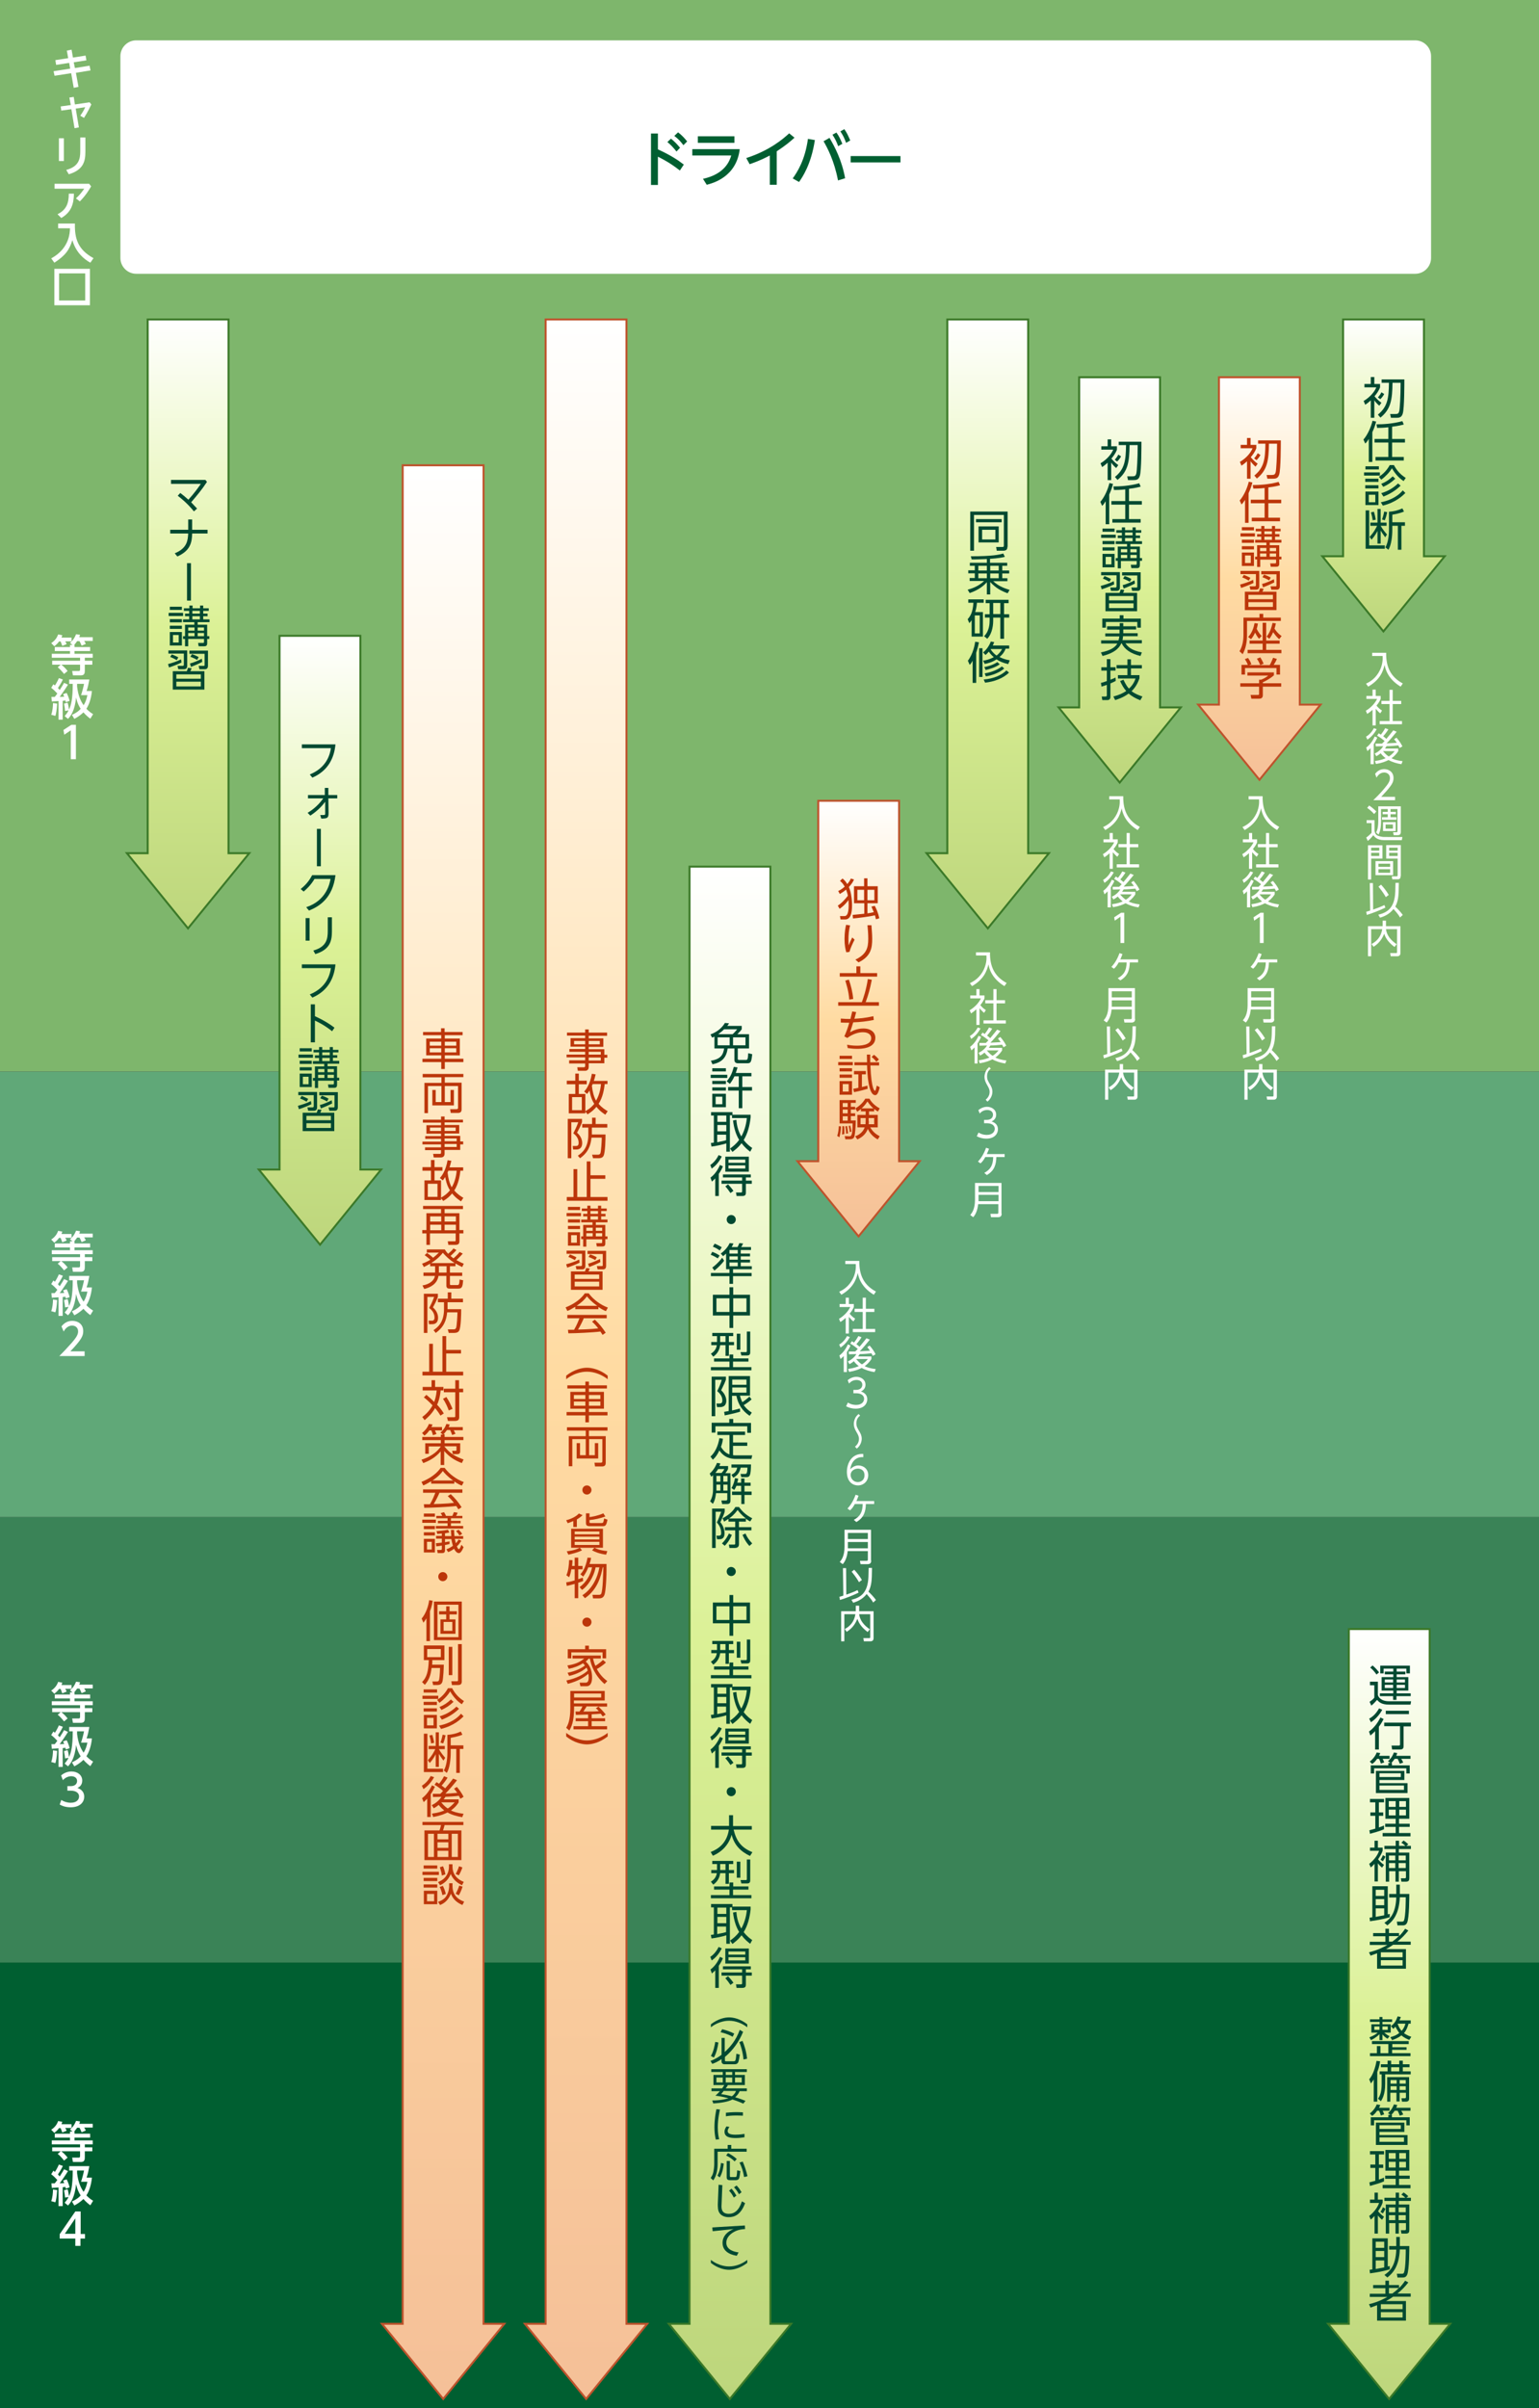 <?xml version="1.0" encoding="utf-8"?>
<!-- Generator: Adobe Illustrator 22.1.0, SVG Export Plug-In . SVG Version: 6.00 Build 0)  -->
<svg version="1.1" id="レイヤー_1" xmlns="http://www.w3.org/2000/svg" xmlns:xlink="http://www.w3.org/1999/xlink" x="0px"
	 y="0px" width="778.5px" height="1217.3px" viewBox="0 0 778.5 1217.3" style="enable-background:new 0 0 778.5 1217.3;"
	 xml:space="preserve">
<rect x="0" y="0" width="778.5" height="1217.3" fill="#333333" stroke="none"/>
<style type="text/css">
	.st0{fill:#7EB66C;}
	.st1{fill:#60A878;}
	.st2{fill:#3A8357;}
	.st3{fill:#005F31;}
	.st4{fill:#FFFFFF;}
	.st5{fill:none;stroke:#7EB66C;stroke-width:4;stroke-miterlimit:10;}
	.st6{fill:url(#SVGID_1_);stroke:#3B7928;stroke-miterlimit:10;}
	.st7{fill:#004931;}
	.st8{fill:url(#SVGID_2_);stroke:#3B7928;stroke-miterlimit:10;}
	.st9{fill:url(#SVGID_3_);stroke:#3B7928;stroke-miterlimit:10;}
	.st10{fill:url(#SVGID_4_);stroke:#BE532C;stroke-miterlimit:10;}
	.st11{fill:#BC360A;}
	.st12{fill:url(#SVGID_5_);stroke:#BE532C;stroke-miterlimit:10;}
	.st13{fill:url(#SVGID_6_);stroke:#3B7928;stroke-miterlimit:10;}
	.st14{fill:url(#SVGID_7_);stroke:#3B7928;stroke-miterlimit:10;}
	.st15{fill:url(#SVGID_8_);stroke:#3B7928;stroke-miterlimit:10;}
	.st16{fill:url(#SVGID_9_);stroke:#3B7928;stroke-miterlimit:10;}
	.st17{fill:url(#SVGID_10_);stroke:#BE532C;stroke-miterlimit:10;}
	.st18{fill:url(#SVGID_11_);stroke:#BE532C;stroke-miterlimit:10;}
</style>
<rect class="st0" width="778.5" height="541.7"/>
<rect y="541.7" class="st1" width="778.5" height="225.2"/>
<rect y="766.9" class="st2" width="778.5" height="225.2"/>
<rect y="992.1" class="st3" width="778.5" height="225.2"/>
<g>
	<path class="st4" d="M58.9,130.4c0,5.5,4.5,10,10,10h647c5.5,0,10-4.5,10-10v-102c0-5.5-4.5-10-10-10h-647c-5.5,0-10,4.5-10,10
		V130.4z"/>
	<path class="st5" d="M58.9,130.4c0,5.5,4.5,10,10,10h647c5.5,0,10-4.5,10-10v-102c0-5.5-4.5-10-10-10h-647c-5.5,0-10,4.5-10,10
		V130.4z"/>
</g>
<g>
	<path class="st3" d="M343.9,86.2c-5.1-4-8.4-5.6-11.1-7v14.3h-3.5v-26h3.5v8c6.3,2.9,10,5.3,13.1,7.7L343.9,86.2z M339.4,70.1
		c1.7,1.3,3.2,2.9,4.6,4.6l-1.8,1.9c-1.5-1.9-2.7-3.2-4.6-4.8L339.4,70.1z M343,66.9c1.7,1.3,3,2.6,4.6,4.6l-1.9,1.9
		c-1.6-2.1-2.5-3.1-4.6-4.7L343,66.9z"/>
	<path class="st3" d="M374.2,75.4c-1.7,14.1-13.6,17.2-16.7,18l-1.9-3c11.1-2.4,13.5-9.1,14.3-11.8h-19.7v-3.2H374.2z M371.5,68.9
		v3.3H353v-3.3H371.5z"/>
	<path class="st3" d="M392.9,93.4h-3.5V78.6c-4.7,2.5-8.2,3.7-10.2,4.4l-1.7-3.1c12.1-3.9,19-10,21.7-12.5l2.7,2.2
		c-2.3,2.1-4.6,4-9,6.9V93.4z"/>
	<path class="st3" d="M412.2,70.8c-1.9,12.5-6.4,18.9-8,21.2l-3.2-1.8c2.2-3.1,6.2-9.1,7.7-20L412.2,70.8z M423.9,91.2
		c-1.9-10-5.4-16.5-7.3-19.8l3-1.7c2.6,4.4,6.2,11.1,7.9,20.4L423.9,91.2z M423.1,67c1.4,1.9,2.2,3.8,3,5.7l-2.1,1.2
		c-0.9-2.4-1.6-3.8-2.9-5.8L423.1,67z M427.1,65.3c1.3,1.8,1.9,3.2,3,5.7l-2.1,1.2c-0.9-2.4-1.5-3.7-2.9-5.8L427.1,65.3z"/>
	<path class="st3" d="M455.5,78.9v3.2h-25.2v-3.2H455.5z"/>
</g>
<g>
	<path class="st4" d="M30,324.1c-0.9,1.3-1.9,2.1-2.5,2.6l-1.6-1.6c2-1.3,3-2.9,3.5-4.4l2.1,0.4c-0.1,0.4-0.2,0.7-0.4,1.2h5.1v1.9
		H33c0.5,0.8,0.6,1.1,0.7,1.4l-2.2,0.9c-0.2-0.6-0.6-1.7-0.8-2.2H30z M36.7,326l-1.3-1c1.3-1.1,2.2-2.2,3.1-4.4l2,0.3
		c-0.1,0.4-0.2,0.6-0.4,1.2h6.8v1.9h-4.3c0.5,0.8,0.6,1,0.8,1.5l-2.1,0.9c-0.4-1-1-2.2-1.1-2.3H39c-0.4,0.6-0.8,1.2-1.5,1.9h0.2v1.1
		h7.9v2h-7.9v1.4h9.2v2h-4v1.5h3.8v2h-3.8v2.8c0,1.2,0,2.6-1.9,2.6h-4.1l-0.4-2.2h3.3c0.4,0,0.7-0.1,0.7-0.8V336H31
		c0.5,0.3,2.2,1.8,3.2,3.2l-1.8,1.5c-0.3-0.4-1.7-2.2-3.2-3.4l1.5-1.3h-4.3v-2h14.1v-1.5H26.2v-2h9.2v-1.4h-7.7v-2h7.7V326H36.7z"/>
	<path class="st4" d="M28.9,355.7c-0.2,3.4-0.5,5-0.9,6.2l-2.1-0.6c0.7-1.8,0.9-4.3,0.9-5.9L28.9,355.7z M26,352.3
		c0.4,0,1.4,0,1.7,0c0.3-0.4,0.6-0.8,1.3-1.7c-1-1.1-2-2.1-3.1-2.9l1.1-1.8c0.5,0.4,0.6,0.5,0.8,0.6c1.1-1.7,1.5-2.7,2-3.7l2,0.7
		c-0.9,2-2.2,3.8-2.5,4.3c0.2,0.2,0.5,0.5,0.9,1c1.2-1.8,1.8-2.9,2.2-3.6l2,0.9c-1.6,2.6-3.5,5.2-4.2,6.2c0.5,0,1.6-0.1,2.3-0.1
		c-0.2-0.5-0.4-0.9-0.6-1.3l1.8-0.6c0.5,0.9,1.1,2.3,1.5,4l-1.9,0.7c0-0.1-0.2-0.7-0.2-0.9c-0.3,0-0.6,0.1-1.4,0.2v9.5h-2.1v-9.4
		c-0.4,0-3.3,0.2-3.4,0.2L26,352.3z M32.7,362c0.5-0.6,1.3-1.5,2-2.9l-1.8,0.3c0-0.4-0.2-2.2-0.5-3.7l1.8-0.5
		c0.3,0.9,0.5,1.9,0.7,3.5c1-2,1.9-5.1,1.9-13H35v-2.2h10.2c-0.4,2.2-0.7,3.7-1.4,5.8h2.7c-0.4,4-1.5,7-2.8,9
		c1.4,1.4,2.5,2.2,3.4,2.7l-1.4,2.3c-1-0.7-2.2-1.7-3.5-3.2c-1.7,1.7-3.5,2.7-4.6,3.3l-1.2-2c2.5-1.2,3.7-2.2,4.4-3.1
		c-0.7-1.1-1.7-2.8-2.3-5.7c-0.7,6.8-2.7,9.3-4.1,10.8L32.7,362z M41,351.4c0.6-1.7,1.3-4.5,1.5-5.7h-3.5c0,0.4,0,1.1,0,1.3
		c0.5,4.5,1.8,7.4,3.3,9.5c1-1.6,1.5-3.1,1.9-5.1H41z"/>
	<path class="st4" d="M36.1,366.4h2.3v17.4h-2.6v-14.6l-3.3,2.2l-0.4-2.4L36.1,366.4z"/>
</g>
<g>
	<path class="st4" d="M33.8,25.6l2.4-0.5l0.7,4l6.4-1l0.4,2.4l-6.4,1l0.6,2.9l7.4-1.2l0.5,2.4l-7.4,1.2l1.3,7.1l-2.4,0.5L36,37
		l-8.4,1.3L27.1,36l8.4-1.3L35,31.8l-6.6,1l-0.4-2.4l6.5-1L33.8,25.6z"/>
	<path class="st4" d="M45.3,51.7l0.9,1.1c-1.9,4-3.1,5.8-3.7,6.8l-1.9-1.1c1.3-1.8,2-3.2,2.5-4.3l-4.8,0.7l1.6,9.5l-2.2,0.4
		l-1.6-9.6l-5.1,0.7l-0.3-2.1l5.1-0.7l-0.7-3.8l2.2-0.3l0.6,3.8L45.3,51.7z"/>
	<path class="st4" d="M32.3,69.9v11.5h-2.5V69.9H32.3z M43.2,69.5v7.2c0,5-1.1,9.2-8.4,11.4l-1.3-2.2c6.4-1.7,7.1-5.6,7.1-9.4v-7
		H43.2z"/>
	<path class="st4" d="M45,92.8l1.1,1.4c-0.7,1.2-2.5,4.4-5.7,7.6l-2-1.5c1.9-1.7,3-3.2,4.2-4.9h-15v-2.5H45z M37.4,97.9
		c-0.1,5.4-1.4,9.4-6.4,12.3l-1.9-1.9c4.4-2.2,5.7-5.4,5.7-10.4H37.4z"/>
	<path class="st4" d="M29.4,113h8.5c-0.2,7.6,1.5,13.2,9.4,17.5l-1.6,2.3c-3-1.7-7.2-4.9-9.1-11.4c-1.5,4.8-3.3,7.6-9.1,11.4
		l-1.6-2.2c5.4-2.9,9.4-7.9,9.5-15.2h-6V113z"/>
	<path class="st4" d="M45.5,154.3h-18v-18.4h18V154.3z M43.1,138.2H29.9v13.7h13.2V138.2z"/>
</g>
<g>
	<path class="st4" d="M30,625.6c-0.9,1.3-1.9,2.1-2.5,2.6l-1.6-1.6c2-1.3,3-2.9,3.5-4.4l2.1,0.4c-0.1,0.4-0.2,0.7-0.4,1.2h5.1v1.9
		H33c0.5,0.8,0.6,1.1,0.7,1.4l-2.2,0.9c-0.2-0.6-0.6-1.7-0.8-2.2H30z M36.7,627.5l-1.3-1c1.3-1.1,2.2-2.2,3.1-4.4l2,0.3
		c-0.1,0.4-0.2,0.6-0.4,1.2h6.8v1.9h-4.3c0.5,0.8,0.6,1,0.8,1.5l-2.1,0.9c-0.4-1-1-2.2-1.1-2.3H39c-0.4,0.6-0.8,1.2-1.5,1.9h0.2v1.1
		h7.9v2h-7.9v1.4h9.2v2h-4v1.5h3.8v2h-3.8v2.8c0,1.2,0,2.6-1.9,2.6h-4.1l-0.4-2.2h3.3c0.4,0,0.7-0.1,0.7-0.8v-2.4H31
		c0.5,0.3,2.2,1.8,3.2,3.2l-1.8,1.5c-0.3-0.4-1.7-2.2-3.2-3.4l1.5-1.3h-4.3v-2h14.1v-1.5H26.2v-2h9.2v-1.4h-7.7v-2h7.7v-1.1H36.7z"
		/>
	<path class="st4" d="M28.9,657.2c-0.2,3.4-0.5,5-0.9,6.2l-2.1-0.6c0.7-1.8,0.9-4.3,0.9-5.9L28.9,657.2z M26,653.7
		c0.4,0,1.4,0,1.7,0c0.3-0.4,0.6-0.8,1.3-1.7c-1-1.1-2-2.1-3.1-2.9l1.1-1.8c0.5,0.4,0.6,0.5,0.8,0.6c1.1-1.7,1.5-2.7,2-3.7l2,0.7
		c-0.9,2-2.2,3.8-2.5,4.3c0.2,0.2,0.5,0.5,0.9,1c1.2-1.8,1.8-2.9,2.2-3.6l2,0.9c-1.6,2.6-3.5,5.2-4.2,6.2c0.5,0,1.6-0.1,2.3-0.1
		c-0.2-0.5-0.4-0.9-0.6-1.3l1.8-0.6c0.5,0.9,1.1,2.3,1.5,4l-1.9,0.7c0-0.1-0.2-0.7-0.2-0.9c-0.3,0-0.6,0.1-1.4,0.2v9.5h-2.1v-9.4
		c-0.4,0-3.3,0.2-3.4,0.2L26,653.7z M32.7,663.5c0.5-0.6,1.3-1.5,2-2.9l-1.8,0.3c0-0.4-0.2-2.2-0.5-3.7l1.8-0.5
		c0.3,0.9,0.5,1.9,0.7,3.5c1-2,1.9-5.1,1.9-13H35V645h10.2c-0.4,2.2-0.7,3.7-1.4,5.8h2.7c-0.4,4-1.5,7-2.8,9
		c1.4,1.4,2.5,2.2,3.4,2.7l-1.4,2.3c-1-0.7-2.2-1.7-3.5-3.2c-1.7,1.7-3.5,2.7-4.6,3.3l-1.2-2c2.5-1.2,3.7-2.2,4.4-3.1
		c-0.7-1.1-1.7-2.8-2.3-5.7c-0.7,6.8-2.7,9.3-4.1,10.8L32.7,663.5z M41,652.9c0.6-1.7,1.3-4.5,1.5-5.7h-3.5c0,0.4,0,1.1,0,1.3
		c0.5,4.5,1.8,7.4,3.3,9.5c1-1.6,1.5-3.1,1.9-5.1H41z"/>
	<path class="st4" d="M42.8,683.1v2.4H30c1.9-1.9,3.9-4,6.2-6.6c2.7-3.1,3.3-4.4,3.3-5.9c0-1.7-1.2-2.9-3-2.9c-2.6,0-3.9,2.3-4.3,3
		l-1.1-2.6c1.4-1.8,3.2-2.8,5.5-2.8c2.5,0,5.5,1.4,5.5,5.2c0,2.5-1,4.4-6.5,10.2H42.8z"/>
</g>
<g>
	<path class="st4" d="M30,853.6c-0.9,1.3-1.9,2.1-2.5,2.6l-1.6-1.6c2-1.3,3-2.9,3.5-4.4l2.1,0.4c-0.1,0.4-0.2,0.7-0.4,1.2h5.1v1.9
		H33c0.5,0.8,0.6,1.1,0.7,1.4l-2.2,0.9c-0.2-0.6-0.6-1.7-0.8-2.2H30z M36.7,855.5l-1.3-1c1.3-1.1,2.2-2.2,3.1-4.4l2,0.3
		c-0.1,0.4-0.2,0.6-0.4,1.2h6.8v1.9h-4.3c0.5,0.8,0.6,1,0.8,1.5l-2.1,0.9c-0.4-1-1-2.2-1.1-2.3H39c-0.4,0.6-0.8,1.2-1.5,1.9h0.2v1.1
		h7.9v2h-7.9v1.4h9.2v2h-4v1.5h3.8v2h-3.8v2.8c0,1.2,0,2.6-1.9,2.6h-4.1l-0.4-2.2h3.3c0.4,0,0.7-0.1,0.7-0.8v-2.4H31
		c0.5,0.3,2.2,1.8,3.2,3.2l-1.8,1.5c-0.3-0.4-1.7-2.2-3.2-3.4l1.5-1.3h-4.3v-2h14.1V862H26.2v-2h9.2v-1.4h-7.7v-2h7.7v-1.1H36.7z"/>
	<path class="st4" d="M28.9,885.1c-0.2,3.4-0.5,5-0.9,6.2l-2.1-0.6c0.7-1.8,0.9-4.3,0.9-5.9L28.9,885.1z M26,881.7
		c0.4,0,1.4,0,1.7,0c0.3-0.4,0.6-0.8,1.3-1.7c-1-1.1-2-2.1-3.1-2.9l1.1-1.8c0.5,0.4,0.6,0.5,0.8,0.6c1.1-1.7,1.5-2.7,2-3.7l2,0.7
		c-0.9,2-2.2,3.8-2.5,4.3c0.2,0.2,0.5,0.5,0.9,1c1.2-1.8,1.8-2.9,2.2-3.6l2,0.9c-1.6,2.6-3.5,5.2-4.2,6.2c0.5,0,1.6-0.1,2.3-0.1
		c-0.2-0.5-0.4-0.9-0.6-1.3l1.8-0.6c0.5,0.9,1.1,2.3,1.5,4l-1.9,0.7c0-0.1-0.2-0.7-0.2-0.9c-0.3,0-0.6,0.1-1.4,0.2v9.5h-2.1v-9.4
		c-0.4,0-3.3,0.2-3.4,0.2L26,881.7z M32.7,891.5c0.5-0.6,1.3-1.5,2-2.9l-1.8,0.3c0-0.4-0.2-2.2-0.5-3.7l1.8-0.5
		c0.3,0.9,0.5,1.9,0.7,3.5c1-2,1.9-5.1,1.9-13H35V873h10.2c-0.4,2.2-0.7,3.7-1.4,5.8h2.7c-0.4,4-1.5,7-2.8,9
		c1.4,1.4,2.5,2.2,3.4,2.7l-1.4,2.3c-1-0.7-2.2-1.7-3.5-3.2c-1.7,1.7-3.5,2.7-4.6,3.3l-1.2-2c2.5-1.2,3.7-2.2,4.4-3.1
		c-0.7-1.1-1.7-2.8-2.3-5.7c-0.7,6.8-2.7,9.3-4.1,10.8L32.7,891.5z M41,880.9c0.6-1.7,1.3-4.5,1.5-5.7h-3.5c0,0.4,0,1.1,0,1.3
		c0.5,4.5,1.8,7.4,3.3,9.5c1-1.6,1.5-3.1,1.9-5.1H41z"/>
	<path class="st4" d="M31,909.9c1.4,0.9,3.1,1.4,4.8,1.4c3.1,0,4.2-1.7,4.2-3.2c0-1.5-1.3-2.9-4.2-2.9h-1.7v-2.3h1.7
		c2.4,0,3.2-1.4,3.2-2.6c0-1.7-1.5-2.4-2.9-2.4c-1.7,0-3.2,0.8-4.3,2l-0.9-2.4c2.3-2,4.7-2,5.3-2c2.9,0,5.4,1.7,5.4,4.6
		c0,2.5-1.7,3.4-2.4,3.7c0.9,0.4,3.4,1.3,3.4,4.5c0,2.4-1.8,5.3-6.9,5.3c-3,0-4.8-1-5.5-1.4L31,909.9z"/>
</g>
<g>
	<path class="st4" d="M30,1075.6c-0.9,1.3-1.9,2.1-2.5,2.6l-1.6-1.6c2-1.3,3-2.9,3.5-4.4l2.1,0.4c-0.1,0.4-0.2,0.7-0.4,1.2h5.1v1.9
		H33c0.5,0.8,0.6,1.1,0.7,1.4l-2.2,0.9c-0.2-0.6-0.6-1.7-0.8-2.2H30z M36.7,1077.5l-1.3-1c1.3-1.1,2.2-2.2,3.1-4.4l2,0.3
		c-0.1,0.4-0.2,0.6-0.4,1.2h6.8v1.9h-4.3c0.5,0.8,0.6,1,0.8,1.5l-2.1,0.9c-0.4-1-1-2.2-1.1-2.3H39c-0.4,0.6-0.8,1.2-1.5,1.9h0.2v1.1
		h7.9v2h-7.9v1.4h9.2v2h-4v1.5h3.8v2h-3.8v2.8c0,1.2,0,2.6-1.9,2.6h-4.1l-0.4-2.2h3.3c0.4,0,0.7-0.1,0.7-0.8v-2.4H31
		c0.5,0.3,2.2,1.8,3.2,3.2l-1.8,1.5c-0.3-0.4-1.7-2.2-3.2-3.4l1.5-1.3h-4.3v-2h14.1v-1.5H26.2v-2h9.2v-1.4h-7.7v-2h7.7v-1.1H36.7z"
		/>
	<path class="st4" d="M28.9,1107.1c-0.2,3.4-0.5,5-0.9,6.2l-2.1-0.6c0.7-1.8,0.9-4.3,0.9-5.9L28.9,1107.1z M26,1103.7
		c0.4,0,1.4,0,1.7,0c0.3-0.4,0.6-0.8,1.3-1.7c-1-1.1-2-2.1-3.1-2.9l1.1-1.8c0.5,0.4,0.6,0.5,0.8,0.6c1.1-1.7,1.5-2.7,2-3.7l2,0.7
		c-0.9,2-2.2,3.8-2.5,4.3c0.2,0.2,0.5,0.5,0.9,1c1.2-1.8,1.8-2.9,2.2-3.6l2,0.9c-1.6,2.6-3.5,5.2-4.2,6.2c0.5,0,1.6-0.1,2.3-0.1
		c-0.2-0.5-0.4-0.9-0.6-1.3l1.8-0.6c0.5,0.9,1.1,2.3,1.5,4l-1.9,0.7c0-0.1-0.2-0.7-0.2-0.9c-0.3,0-0.6,0.1-1.4,0.2v9.5h-2.1v-9.4
		c-0.4,0-3.3,0.2-3.4,0.2L26,1103.7z M32.7,1113.5c0.5-0.6,1.3-1.5,2-2.9l-1.8,0.3c0-0.4-0.2-2.2-0.5-3.7l1.8-0.5
		c0.3,0.9,0.5,1.9,0.7,3.5c1-2,1.9-5.1,1.9-13H35v-2.2h10.2c-0.4,2.2-0.7,3.7-1.4,5.8h2.7c-0.4,4-1.5,7-2.8,9
		c1.4,1.4,2.5,2.2,3.4,2.7l-1.4,2.3c-1-0.7-2.2-1.7-3.5-3.2c-1.7,1.7-3.5,2.7-4.6,3.3l-1.2-2c2.5-1.2,3.7-2.2,4.4-3.1
		c-0.7-1.1-1.7-2.8-2.3-5.7c-0.7,6.8-2.7,9.3-4.1,10.8L32.7,1113.5z M41,1102.9c0.6-1.7,1.3-4.5,1.5-5.7h-3.5c0,0.4,0,1.1,0,1.3
		c0.5,4.5,1.8,7.4,3.3,9.5c1-1.6,1.5-3.1,1.9-5.1H41z"/>
	<path class="st4" d="M38.1,1135.3v-3.7h-7.9v-2.2l7.9-11.5h2.7v11.4H43v2.3h-2.3v3.7H38.1z M32.8,1129.2h5.3v-7.8L32.8,1129.2z"/>
</g>
<linearGradient id="SVGID_1_" gradientUnits="userSpaceOnUse" x1="-1412.498" y1="-267.845" x2="-1254.827" y2="-267.845" gradientTransform="matrix(0 1 -1 0 432 1574)">
	<stop  offset="0" style="stop-color:#FFFFFF"/>
	<stop  offset="0.505" style="stop-color:#DBF196"/>
	<stop  offset="1" style="stop-color:#BDD67C"/>
</linearGradient>
<polygon class="st6" points="699.8,319.2 730.8,281.2 720.3,281.2 720.3,161.5 679.4,161.5 679.4,281.2 668.9,281.2 "/>
<g>
	<path class="st7" d="M697.7,205.1c-1.4-1.2-2.4-2.5-2.5-2.8v8.9h-1.8v-8.8c-1.1,1-2,1.7-2.8,2.2l-0.8-1.9c3.7-2.2,5.7-5.1,6.4-6.9
		h-6v-1.7h3.2v-3.5h1.8v3.5h2.9v1.7c-0.6,1.7-1.9,3.5-2.8,4.5c0.3,0.4,1.6,2,3.5,3.3L697.7,205.1z M703.6,211.2l-0.4-1.9l2.6,0
		c1.3,0,1.7-0.3,2-1.4c0.3-1.1,0.7-7.8,0.7-14.4h-4.1c-0.1,8.7-0.9,13.4-6.1,17.6l-1.3-1.5c4.9-4,5.5-8.2,5.6-16.1h-3.7v-1.7h11.5
		c0,2.2,0,14.5-0.8,17.2c-0.6,2.1-1.8,2.2-3.5,2.2H703.6z M697,200.9c0.8-0.9,1.3-1.6,1.8-2.6l1.4,0.9c-0.5,0.9-1.2,1.9-2,2.6
		L697,200.9z"/>
	<path class="st7" d="M694.3,233.5h-1.9v-11.6c-0.9,1.4-1.2,1.8-1.8,2.3l-0.9-2c2.1-2.4,3.8-6.2,4.6-9.5l1.8,0.4
		c-0.2,0.9-0.7,2.8-1.9,5.4V233.5z M704.2,221.9h6.5v1.8h-6.5v7.3h5.9v1.8h-14.3v-1.8h6.5v-7.3h-7v-1.8h7V216
		c-2.7,0.3-4.4,0.3-5.7,0.3l-0.3-1.8c3,0,7.9-0.2,13.1-1.6l0.7,1.7c-0.8,0.2-2.5,0.7-5.9,1.1V221.9z"/>
	<path class="st7" d="M698,238.8v1.6h-8v-1.6H698z M697.5,235.7v1.6h-6.8v-1.6H697.5z M697.3,242v1.6h-6.7V242H697.3z M697.3,245.3
		v1.6h-6.7v-1.6H697.3z M697.3,248.5v6.8h-6.6v-6.8H697.3z M695.7,250.1h-3.3v3.8h3.3V250.1z M705.1,235.1c1.6,3,3.5,4.9,6,6.5
		l-1.1,1.6c-3.4-2.2-5.3-5.5-5.9-6.5c-1.1,2-3.5,4.4-5.4,5.8l-1.2-1.5c2.3-1.4,4.2-3.5,5.5-5.9H705.1z M710.9,249.2
		c-1.4,1.4-4.7,4.7-11.4,6.4l-1-1.7c3.2-0.6,7.9-2.2,11.1-6L710.9,249.2z M705.8,242c-2.1,2-3.9,3.1-6.1,4.1l-1-1.5
		c2.4-1,3.9-2,5.8-3.8L705.8,242z M708.5,245.5c-2.4,2.4-5.5,4.3-8.7,5.5l-1.1-1.7c3.8-1.1,6.5-3,8.5-4.9L708.5,245.5z"/>
	<path class="st7" d="M692.6,258v17.7h7.9v1.7h-9.7V258H692.6z M700.7,271.6c-1.2-1.6-2-2.9-2.3-3.4v6.6h-1.6v-6.4
		c-0.3,0.6-1.3,2.5-3,4.4l-1-1.4c2.2-2.3,3.2-4.4,3.8-5.6h-3.4v-1.6h3.6v-6.9h1.6v6.9h3v1.6h-3c1,1.8,2.6,3.7,3.2,4.4L700.7,271.6z
		 M694.4,263c-0.2-1.4-0.4-2.3-0.9-4l1.5-0.3c0.3,0.9,0.7,2.5,0.9,4L694.4,263z M699.1,262.6c0.7-1.9,1-3.5,1.1-4l1.5,0.3
		c-0.1,0.6-0.5,2.4-1.2,4.1L699.1,262.6z M704.3,264h6.4v1.8h-1.8v12.1h-1.8v-12.1h-2.8v2c0,3.1-0.5,7.9-2,10.1l-1.5-1.2
		c1.3-2.2,1.8-5.8,1.8-8.8v-9.2c2.6-0.2,4.6-0.7,6.8-1.7l0.8,1.6c-2.3,1-5,1.4-5.9,1.6V264z"/>
</g>
<linearGradient id="SVGID_2_" gradientUnits="userSpaceOnUse" x1="-750.467" y1="-270.723" x2="-361.34" y2="-270.723" gradientTransform="matrix(0 1 -1 0 432 1574)">
	<stop  offset="0" style="stop-color:#FFFFFF"/>
	<stop  offset="0.505" style="stop-color:#DBF196"/>
	<stop  offset="1" style="stop-color:#BDD67C"/>
</linearGradient>
<polygon class="st8" points="702.7,1212.7 733.6,1174.7 723.2,1174.7 723.2,823.5 682.3,823.5 682.3,1174.7 671.8,1174.7 "/>
<g>
	<path class="st7" d="M697,850.2v6.5c0,0.8,1.3,3.3,5.6,3.3h11.2l-0.3,1.7h-10.9c-3.6,0-5-1.2-6-2.4c-0.4,0.4-1.5,1.8-2.9,2.9
		l-0.9-1.9c0.6-0.4,1.7-1.2,2.4-2.1v-6.3H693v-1.8H697z M696.3,846.5c-0.6-0.9-1.9-2.6-3.2-3.5l1.2-1.1c1.4,1.2,2.3,2.2,3.3,3.5
		L696.3,846.5z M713.5,857.4h-7.1v1.9h-1.7v-1.9H698V856h6.8v-1.4h-5.9v-6.8h5.9v-1.4h-4.3v-1.4h4.3v-1.5h-4.9v2.4h-1.7v-3.9h15v3.9
		h-1.8v-2.4h-4.9v1.5h4.4v1.4h-4.4v1.4h5.9v6.8h-5.9v1.4h7.1V857.4z M704.7,849h-4.2v1.5h4.2V849z M704.7,851.7h-4.2v1.6h4.2V851.7z
		 M710.7,849h-4.2v1.5h4.2V849z M710.7,851.7h-4.2v1.6h4.2V851.7z"/>
	<path class="st7" d="M692.5,875.3c2.7-1.9,4.5-4.6,5.8-7.1l1.6,0.8c-1.1,2.1-1.8,3.1-2.4,3.9v11.5h-1.9v-9.3
		c-1,1.1-1.8,1.7-2.4,2.2L692.5,875.3z M692.6,868.8c2.8-1.5,4.3-4,5-5.2l1.6,0.7c-1.1,2.1-3.1,4.6-5.7,6.3L692.6,868.8z
		 M713.6,872.7H710v9.9c0,1.3-0.4,1.8-2,1.8h-3.8l-0.3-2l3.6,0c0.5,0,0.7-0.1,0.7-0.6v-9.2h-8v-1.8h13.5V872.7z M712.7,866.5h-11.7
		v-1.7h11.7V866.5z"/>
	<path class="st7" d="M702.9,887.6v1.5h-3.5c0.3,0.5,0.6,1.3,0.8,1.8l-1.7,0.6c-0.2-0.8-0.6-1.8-0.9-2.4h-1
		c-0.6,0.9-1.4,1.9-2.5,2.6l-1.2-1.2c1.6-1.2,3-3.1,3.5-4.6l1.8,0.3c-0.2,0.4-0.3,0.8-0.6,1.4H702.9z M704.1,891.2v1.2h9v4.1h-1.7
		v-2.6h-16.3v2.6h-1.7v-4.1h8.9v-1.2h1.1l-1.3-0.9c0.6-0.5,2.1-1.9,3-4.4l1.7,0.3c-0.2,0.6-0.3,0.8-0.5,1.4h7.2v1.5h-4.7
		c0.3,0.4,0.8,1.3,1,1.9l-1.7,0.6c-0.4-1-0.7-1.7-1.1-2.5h-1.5c-0.6,0.9-1,1.4-1.7,2.1H704.1z M710.4,895.1v4.7h-12.6v1.6H712v5h-16
		v-11.2H710.4z M697.8,896.4v1.9h10.8v-1.9H697.8z M697.8,902.6v2.2h12.4v-2.2H697.8z"/>
	<path class="st7" d="M700.1,924.7c-2.2,1-5.4,1.8-7.1,2.3l-0.3-1.8c0.8-0.2,2-0.5,3-0.8v-6.5h-2.5v-1.7h2.5v-5.1H693v-1.7h7.1v1.7
		h-2.6v5.1h2.2v1.7h-2.2v5.9c1.1-0.4,1.8-0.6,2.6-1L700.1,924.7z M712.9,908.9v10.5h-5.2v2.5h5.4v1.6h-5.4v3.1h5.8v1.7h-14.1v-1.7
		h6.6v-3.1h-5.3v-1.6h5.3v-2.5h-5.2v-10.5H712.9z M706,910.5h-3.5v2.9h3.5V910.5z M706,914.8h-3.5v2.9h3.5V914.8z M711.2,910.5h-3.4
		v2.9h3.4V910.5z M711.2,914.8h-3.4v2.9h3.4V914.8z"/>
	<path class="st7" d="M699.1,944.1c-0.5-0.4-1.3-1.1-2.1-2.2v9.2h-1.7v-8.9c-1,1.1-1.4,1.4-1.9,1.8l-0.8-1.8c2.1-1.6,4.2-4.1,5-6.6
		H693V934h2.3v-3.5h1.7v3.5h2.4v1.5c-0.2,0.7-0.7,2-2.3,4.4c0.5,0.6,1.4,1.7,3,2.8L699.1,944.1z M700.8,938.5
		c-0.1,0.4-0.4,1.1-1.3,2.4l-1.2-0.8c0.7-0.9,1.1-1.9,1.2-2.3L700.8,938.5z M710,930.4c0.8,0.5,1.3,0.9,2.4,1.9l-1,0.8h2.3v1.6h-6.1
		v1.8h5.3v12.7c0,1.1-0.1,2-1.7,2h-2.3l-0.3-1.7l1.9,0c0.4,0,0.7,0,0.7-0.6v-3h-3.6v5.3h-1.7v-5.3h-3.2v5.3h-1.7v-14.7h5v-1.8h-5.7
		v-1.6h5.7v-2.6h1.7v2.6h3.2c-0.8-0.8-1.4-1.2-2-1.6L710,930.4z M705.8,938h-3.2v2.4h3.2V938z M705.8,941.8h-3.2v2.5h3.2V941.8z
		 M711.1,938h-3.6v2.4h3.6V938z M711.1,941.8h-3.6v2.5h3.6V941.8z"/>
	<path class="st7" d="M703,969.2c-4,1.1-6.4,1.5-10,2l-0.2-1.8c1-0.1,1.1-0.2,1.4-0.2v-15.7h7.8v14.2c0.2,0,0.8-0.2,1-0.2L703,969.2
		z M700.2,955.3h-4.3v3.1h4.3V955.3z M700.2,960h-4.3v3.1h4.3V960z M695.9,969c0.9-0.2,2.1-0.4,4.3-0.8v-3.5h-4.3V969z M700.3,972
		c2.5-1.7,5.7-4.3,6-12.8h-3.6v-1.8h3.6v-4.7h1.8v4.7h4.8c0,1.1,0,12-1.1,14.5c-0.4,0.9-1,1.4-2.2,1.4h-2.7l-0.3-1.9l2.3,0
		c0.6,0,1.1,0,1.3-0.6c0.9-2.3,0.9-10.7,0.9-11.7h-3c-0.4,8.8-3.6,12-6.3,14.2L700.3,972z"/>
	<path class="st7" d="M712.4,975.9c-1.8,2.3-3.3,3.8-5.5,5.6h6.7v1.6h-8.9c-1.4,1-2.4,1.6-3.6,2.2h10.1v9.9h-14.6v-7.8
		c-1.6,0.6-2.2,0.8-3.3,1.2l-0.8-1.7c4.8-1.2,7.3-2.6,9.3-3.7h-8.9v-1.6h7.9v-2.8h-6.2v-1.6h6.2V975h1.8v2.2h5.1v1.5
		c0.9-0.8,1.7-1.7,3.1-3.7L712.4,975.9z M709.5,986.9h-11v2.5h11V986.9z M709.5,990.9h-11v2.7h11V990.9z M704.3,981.5
		c1.1-0.8,1.9-1.4,3.3-2.8h-5v2.8H704.3z"/>
	<path class="st7" d="M701.9,1030.6c-0.7-0.4-1.6-1-2.6-2.2v2.9h-1.5v-3c-0.4,0.4-1.9,1.9-4.3,3l-0.8-1.4c2.4-0.9,3.7-1.9,4.2-2.4
		h-3.2v-4.2h4.2v-1.2H693v-1.3h4.8v-1.2h1.5v1.2h4.9v1.3h-4.9v1.2h4.2v4.2h-3.3c0.4,0.3,1.4,1.2,2.7,1.8L701.9,1030.6z
		 M711.4,1036.2h-7.2v1.7h9.3v1.5H693v-1.5h3.5v-3.6h1.8v3.6h4v-4.6H694v-1.5h18.6v1.5h-8.3v1.6h7.2V1036.2z M697.8,1024.4h-2.6v1.7
		h2.6V1024.4z M702,1024.4h-2.7v1.7h2.7V1024.4z M713.6,1021.4v1.6h-1.1c-0.2,0.7-0.8,3-2.3,4.8c1.3,0.9,2.9,1.6,3.7,1.8l-1,1.6
		c-0.8-0.3-2.5-1-4-2.3c-1.8,1.4-3.6,2-4.7,2.4l-0.9-1.5c1.1-0.3,2.7-0.7,4.5-2.1c-0.7-1-1.4-2.1-1.9-3.2c-0.4,0.5-0.8,0.8-1.1,1.1
		l-1.2-1.4c1.7-1.2,2.6-2.6,3.4-4.9l1.6,0.3c-0.2,0.7-0.4,1.1-0.7,1.7H713.6z M707.1,1023l-0.1,0.1c0.7,1.9,1.5,3,2,3.5
		c1.3-1.4,1.7-2.8,1.9-3.6H707.1z"/>
	<path class="st7" d="M696.7,1062.4h-1.8v-11.2c-0.7,1.1-1,1.4-1.4,2l-0.9-2.1c2-2.2,3.2-6.3,3.7-9.3l1.8,0.2
		c-0.1,0.9-0.3,2.6-1.4,5.4V1062.4z M703.7,1041.7v1.8h4.1v-1.8h1.8v1.8h3.4v1.5h-3.4v2.1h4v1.5h-12.9v4.8c0,5.5-1.6,7.9-2.2,8.8
		l-1.4-1.3c1.1-1.6,1.8-3.7,1.8-7.3v-5h-1v-1.5h4v-2.1h-3.4v-1.5h3.4v-1.8H703.7z M712.8,1060.8c0,1-0.4,1.6-1.7,1.6h-1.9l-0.3-1.7
		l1.6,0c0.3,0,0.7,0,0.7-0.6v-2.2H708v4.4h-1.6v-4.4h-3.1v4.5h-1.6V1050h11.1V1060.8z M706.5,1051.5h-3.1v1.8h3.1V1051.5z
		 M706.5,1054.6h-3.1v1.9h3.1V1054.6z M707.8,1045h-4.1v2.1h4.1V1045z M711.2,1051.5H708v1.8h3.1V1051.5z M711.2,1054.6H708v1.9h3.1
		V1054.6z"/>
	<path class="st7" d="M702.9,1065.5v1.5h-3.5c0.3,0.5,0.6,1.3,0.8,1.8l-1.7,0.6c-0.2-0.8-0.6-1.8-0.9-2.4h-1
		c-0.6,0.9-1.4,1.9-2.5,2.6l-1.2-1.2c1.6-1.2,3-3.1,3.5-4.6l1.8,0.3c-0.2,0.4-0.3,0.8-0.6,1.4H702.9z M704.1,1069.1v1.2h9v4.1h-1.7
		v-2.6h-16.3v2.6h-1.7v-4.1h8.9v-1.2h1.1l-1.3-0.9c0.6-0.5,2.1-1.9,3-4.4l1.7,0.3c-0.2,0.6-0.3,0.8-0.5,1.4h7.2v1.5h-4.7
		c0.3,0.4,0.8,1.3,1,1.9l-1.7,0.6c-0.4-1-0.7-1.7-1.1-2.5h-1.5c-0.6,0.9-1,1.4-1.7,2.1H704.1z M710.4,1073v4.7h-12.6v1.6H712v5h-16
		V1073H710.4z M697.8,1074.3v1.9h10.8v-1.9H697.8z M697.8,1080.5v2.2h12.4v-2.2H697.8z"/>
	<path class="st7" d="M700.1,1102.7c-2.2,1-5.4,1.8-7.1,2.3l-0.3-1.8c0.8-0.2,2-0.5,3-0.8v-6.5h-2.5v-1.7h2.5v-5.1H693v-1.7h7.1v1.7
		h-2.6v5.1h2.2v1.7h-2.2v5.9c1.1-0.4,1.8-0.6,2.6-1L700.1,1102.7z M712.9,1086.8v10.5h-5.2v2.5h5.4v1.6h-5.4v3.1h5.8v1.7h-14.1v-1.7
		h6.6v-3.1h-5.3v-1.6h5.3v-2.5h-5.2v-10.5H712.9z M706,1088.4h-3.5v2.9h3.5V1088.4z M706,1092.8h-3.5v2.9h3.5V1092.8z M711.2,1088.4
		h-3.4v2.9h3.4V1088.4z M711.2,1092.8h-3.4v2.9h3.4V1092.8z"/>
	<path class="st7" d="M699.1,1122.1c-0.5-0.4-1.3-1.1-2.1-2.2v9.2h-1.7v-8.9c-1,1.1-1.4,1.4-1.9,1.8l-0.8-1.8c2.1-1.6,4.2-4.1,5-6.6
		H693v-1.7h2.3v-3.5h1.7v3.5h2.4v1.5c-0.2,0.7-0.7,2-2.3,4.4c0.5,0.6,1.4,1.7,3,2.8L699.1,1122.1z M700.8,1116.5
		c-0.1,0.4-0.4,1.1-1.3,2.4l-1.2-0.8c0.7-0.9,1.1-1.9,1.2-2.3L700.8,1116.5z M710,1108.3c0.8,0.5,1.3,0.9,2.4,1.9l-1,0.8h2.3v1.6
		h-6.1v1.8h5.3v12.7c0,1.1-0.1,2-1.7,2h-2.3l-0.3-1.7l1.9,0c0.4,0,0.7,0,0.7-0.6v-3h-3.6v5.3h-1.7v-5.3h-3.2v5.3h-1.7v-14.7h5v-1.8
		h-5.7v-1.6h5.7v-2.6h1.7v2.6h3.2c-0.8-0.8-1.4-1.2-2-1.6L710,1108.3z M705.8,1115.9h-3.2v2.4h3.2V1115.9z M705.8,1119.8h-3.2v2.5
		h3.2V1119.8z M711.1,1115.9h-3.6v2.4h3.6V1115.9z M711.1,1119.8h-3.6v2.5h3.6V1119.8z"/>
	<path class="st7" d="M703,1147.2c-4,1.1-6.4,1.5-10,2l-0.2-1.8c1-0.1,1.1-0.2,1.4-0.2v-15.7h7.8v14.2c0.2,0,0.8-0.2,1-0.2
		L703,1147.2z M700.2,1133.2h-4.3v3.1h4.3V1133.2z M700.2,1137.9h-4.3v3.1h4.3V1137.9z M695.9,1147c0.9-0.2,2.1-0.4,4.3-0.8v-3.5
		h-4.3V1147z M700.3,1150c2.5-1.7,5.7-4.3,6-12.8h-3.6v-1.8h3.6v-4.6h1.8v4.6h4.8c0,1.1,0,12-1.1,14.5c-0.4,0.9-1,1.4-2.2,1.4h-2.7
		l-0.3-1.9l2.3,0c0.6,0,1.1,0,1.3-0.6c0.9-2.3,0.9-10.7,0.9-11.7h-3c-0.4,8.8-3.6,12-6.3,14.2L700.3,1150z"/>
	<path class="st7" d="M712.4,1153.8c-1.8,2.3-3.3,3.8-5.5,5.6h6.7v1.6h-8.9c-1.4,1-2.4,1.6-3.6,2.2h10.1v9.9h-14.6v-7.8
		c-1.6,0.6-2.2,0.8-3.3,1.2l-0.8-1.7c4.8-1.2,7.3-2.6,9.3-3.7h-8.9v-1.6h7.9v-2.8h-6.2v-1.6h6.2v-2.2h1.8v2.2h5.1v1.5
		c0.9-0.8,1.7-1.7,3.1-3.7L712.4,1153.8z M709.5,1164.8h-11v2.5h11V1164.8z M709.5,1168.8h-11v2.7h11V1168.8z M704.3,1159.4
		c1.1-0.8,1.9-1.4,3.3-2.8h-5v2.8H704.3z"/>
</g>
<linearGradient id="SVGID_3_" gradientUnits="userSpaceOnUse" x1="-1135.874" y1="62.763" x2="-361.34" y2="62.763" gradientTransform="matrix(0 1 -1 0 432 1574)">
	<stop  offset="0" style="stop-color:#FFFFFF"/>
	<stop  offset="0.505" style="stop-color:#DBF196"/>
	<stop  offset="1" style="stop-color:#BDD67C"/>
</linearGradient>
<polygon class="st9" points="369.2,1212.7 400.2,1174.7 389.7,1174.7 389.7,438.1 348.8,438.1 348.8,1174.7 338.3,1174.7 "/>
<g>
	<path class="st7" d="M375.2,518.7v1.6c-0.7,1.1-2.2,2.4-2.2,2.5h5.9v7.2h-5.7v5.2c0,0.5,0.2,0.6,0.7,0.6h3.4c0.9,0,1-0.4,1.2-3.4
		l2,0.5c-0.4,4.2-0.8,4.6-2.6,4.6h-4.5c-0.4,0-1.9,0-1.9-1.7V530h-3.4c-0.7,4.5-2.7,7-7.7,8l-0.8-1.8c5-0.8,6.2-3,6.7-6.2h-4.9v-6
		c-0.3,0.2-0.5,0.3-1.2,0.5l-0.8-1.6c3.4-1.2,5.9-3.4,7.3-5.8l2.1,0.2c-0.3,0.4-0.5,0.8-0.9,1.3H375.2z M369.1,524.4H363v4h6.1
		V524.4z M366.3,520.3c-0.8,0.8-1.6,1.5-3,2.5h7.3c0.9-0.8,1.6-1.6,2.3-2.5H366.3z M377.1,524.4h-6.3v4h6.3V524.4z"/>
	<path class="st7" d="M367.9,543.3v1.6h-8.4v-1.6H367.9z M367.2,540v1.6h-6.9V540H367.2z M367.2,546.4v1.6h-6.9v-1.6H367.2z
		 M367.2,549.7v1.6h-6.9v-1.6H367.2z M367.2,552.9v6.8h-6.9v-6.8H367.2z M365.4,554.4h-3.4v3.8h3.4V554.4z M367.6,546.6
		c1.9-2.2,2.8-4.3,3.6-7.3l1.9,0.3c-0.4,1.2-0.6,1.8-0.9,2.8h7.9v1.7h-4.6v5.4h4.9v1.8h-4.9v8.9h-1.8v-8.9h-5.4v-1.8h5.4v-5.4h-2.2
		c-0.8,1.7-1.4,2.6-2.3,3.8L367.6,546.6z"/>
	<path class="st7" d="M379.7,563.5v1.4c-0.5,4.3-1.5,8.1-3.5,11.4c1.7,2.2,3.4,3.4,4.3,4l-1,1.9c-1.1-0.8-2.7-2.1-4.4-4.3
		c-1.7,2.3-3.6,3.6-4.6,4.4l-1.2-1.7c1.4-1,3.1-2.3,4.6-4.4c-1.4-2.2-2.6-5.5-3.1-9.8l1.7-0.3c0.2,3,1,5.9,2.5,8.4
		c2.1-3.8,2.6-7.5,2.8-9.3h-7.5v-1.4h-1.1v18.4h-1.8V578c-1.4,0.5-5.5,1.4-7.5,1.6l-0.3-1.8c0.8-0.1,1.1-0.1,1.5-0.2v-13.7h-1.4
		v-1.7h10.8v1.3H379.7z M367.4,563.9h-4.5v3.2h4.5V563.9z M367.4,568.7h-4.5v3.2h4.5V568.7z M362.8,577.4c3.1-0.6,3.4-0.7,4.5-1
		v-2.8h-4.5V577.4z"/>
	<path class="st7" d="M365.1,584.6c-1.2,2.6-3.2,4.9-5.1,6.1l-0.7-1.8c1.6-1,3.3-3,4.2-5L365.1,584.6z M359.4,595.3
		c2.9-2.1,4.4-5.5,4.8-6.4l1.5,0.7c-0.3,0.7-0.8,1.9-2.1,3.8v11.2h-1.8v-8.9c-0.8,0.9-1.3,1.2-1.7,1.6L359.4,595.3z M379.8,595.2
		h-2.5v1.6h3v1.6h-3v4.4c0,0.9-0.1,1.8-1.8,1.8h-2.9l-0.3-1.8l2.5,0c0.5,0,0.6-0.1,0.6-0.7v-3.7H365v-1.6h10.4v-1.6h-9.7v-1.5h14.1
		V595.2z M378.8,592.3h-11.9v-7.6h11.9V592.3z M368.3,598.7c1,1.1,1.9,2.1,2.7,3.3l-1.5,1.1c-0.5-0.8-1.6-2.3-2.6-3.4L368.3,598.7z
		 M377,586.2h-8.5v1.6h8.5V586.2z M377,589.1h-8.5v1.6h8.5V589.1z"/>
	<path class="st7" d="M372.2,616.5c0,1.2-1,2.3-2.3,2.3c-1.3,0-2.3-1-2.3-2.3c0-1.3,1-2.3,2.3-2.3
		C371.2,614.2,372.2,615.3,372.2,616.5z"/>
	<path class="st7" d="M363.1,636.1c-1.3-0.8-2.5-1.4-3.6-1.8l0.8-1.5c1,0.4,2.3,0.9,3.7,1.9L363.1,636.1z M373.1,630.4
		c0.3-0.5,0.7-1.5,0.9-2l1.9,0.2c-0.3,0.6-0.6,1.3-1,1.8h5v1.5h-5.2v1.8h4.7v1.4h-4.7v1.7h4.7v1.4h-4.7v1.9h5.6v1.5h-9.5v1.9h9.4
		v1.6h-9.4v3.9H369v-3.9h-9.4v-1.6h9.4v-1.9h-1.7v-7.9c-0.6,0.6-1.1,0.9-1.5,1.3l-1.2-1.3c1.2-0.9,3.4-2.8,4.5-5.3l1.9,0.2
		c-0.2,0.5-0.3,0.8-0.9,1.8H373.1z M366.3,637.3c-0.9,1.3-3,3.5-4.9,5l-1.1-1.5c0.9-0.7,3.2-2.5,5-5L366.3,637.3z M364.1,632.1
		c-1.2-0.8-2-1.3-3.5-1.9l0.9-1.5c1.4,0.5,2.4,1.1,3.6,1.8L364.1,632.1z M373.1,631.9H369v1.8h4.2V631.9z M373.1,635.1H369v1.7h4.2
		V635.1z M373.1,638.2H369v1.9h4.2V638.2z"/>
	<path class="st7" d="M369,654.5v-3.8h1.9v3.8h8.5V665h-8.5v6.3H369V665h-8.4v-10.5H369z M369,656.3h-6.6v6.9h6.6V656.3z
		 M377.6,656.3h-6.7v6.9h6.7V656.3z"/>
	<path class="st7" d="M370.9,673.8v1.6h-2.2v3h2.6v1.6h-2.6v5.4H367V680h-2.7c-0.4,3.2-2.2,4.9-3.5,5.8l-1.2-1.5
		c1.3-0.8,2.7-2.1,3-4.3h-2.8v-1.6h2.9v-3h-2.4v-1.6H370.9z M359.7,691.1h9.3v-2.8h-7.8v-1.6h7.8v-2h1.9v2h7.7v1.6h-7.8v2.8h9.3v1.6
		h-20.5V691.1z M367,675.4h-2.7v3h2.7V675.4z M374.5,674.2v8.1h-1.8v-8.1H374.5z M379.5,673.1v10.3c0,0.8,0,1.8-1.6,1.8h-2.9
		l-0.4-1.7l2.6,0c0.5,0,0.6-0.1,0.6-0.6v-9.8H379.5z"/>
	<path class="st7" d="M367.2,695.8v1.6c-0.4,1.2-0.9,2.4-2.4,5.4c2.3,2.1,2.6,4.4,2.6,5.3c0,1.2-0.5,2.4-1.4,2.8
		c-0.6,0.3-1.1,0.4-1.7,0.4h-1.6l-0.3-1.8l1.6,0c0.7,0,1.4-0.2,1.4-1.6c0-2.3-1.5-3.7-2.6-4.7c0.7-1.3,1.8-3.8,2.3-5.7h-3.3v18.4
		h-1.8v-20H367.2z M380.2,707.4c-1.4,1.3-3.4,2.6-4,2.9c0.7,0.9,1.5,2.1,4.1,3.8l-1.1,1.6c-3.7-2.5-5.8-5.7-6.7-10.1h-2.2v7.4
		c2-0.4,3.2-0.8,4-1l0.1,1.6c-2.3,0.8-7.8,1.9-7.8,1.9l-0.3-1.8c1.1-0.2,1.6-0.3,2.3-0.4v-17.7h10.8v9.9h-5.1
		c0.2,0.8,0.5,1.8,1.2,3.3c0.7-0.4,2.3-1.6,3.6-2.8L380.2,707.4z M377.6,697.4h-7.2v2.6h7.2V697.4z M377.6,701.4h-7.2v2.6h7.2V701.4
		z"/>
	<path class="st7" d="M369,725.4h-6.1v-1.7h14v1.7h-6.1v3.8h7.2v1.7h-7.2v4.7c0.6,0.1,1.2,0.1,1.8,0.1h7.9l-0.4,1.8h-7.9
		c-5.3,0-7.5-3.1-8.3-4.3c-1,2.1-1.8,3.3-3.3,4.7l-1.2-1.6c2.3-2,3.9-5.5,4.5-9.3l1.8,0.3c-0.2,1.7-0.5,2.7-1,4.1
		c1,1.7,2.4,3.2,4.3,3.8V725.4z M370.9,717.4v1.9h9v5H378V721h-16.1v3.2H360v-5h8.9v-1.9H370.9z"/>
	<path class="st7" d="M368.3,741.2v1.4c-0.2,0.4-0.4,0.9-1.4,2.1h2.6v14c0,1.5-1.2,1.6-1.6,1.6h-2.6l-0.4-1.8l2.2,0
		c0.3,0,0.8,0,0.8-0.6v-3.1h-5.7c-0.1,0.8-0.4,3.6-1.6,5.4l-1.4-1.3c1.4-2.2,1.5-5,1.5-6.2v-7c-0.3,0.3-0.5,0.5-0.9,0.8l-0.8-1.6
		c2.4-2,3.5-4.9,3.7-5.4l1.7,0.3c-0.2,0.5-0.3,0.7-0.5,1.3H368.3z M363.3,742.6c-0.4,0.6-0.8,1.2-1.4,2h3.1c0.8-0.9,1.1-1.3,1.4-2
		H363.3z M364.4,746.1h-2v2.9h2V746.1z M364.4,750.5h-2v3h2V750.5z M368,746.1h-2.1v2.9h2.1V746.1z M368,750.5h-2.1v3h2.1V750.5z
		 M375,746.8l-0.4-1.7l2.2,0c0.8,0,1.2-0.2,1.3-3.2h-3.4c-0.6,2.3-1.5,3.9-3.8,5.1l-0.9-1.5c1.4-0.7,2.5-1.5,2.9-3.6h-2.9v-1.6h9.9
		c-0.1,5.6-0.6,6.4-2.3,6.4H375z M374.9,749.5v-2.1h1.7v2.1h3.1v1.6h-3.1v2.9h3.6v1.7h-3.6v4.6H375v-4.6h-4.7V754h4.6v-2.9h-2.4
		c-0.5,1.3-0.8,1.6-1.1,2.1l-1.4-1c1.1-1.7,1.6-3.9,1.8-5l1.6,0.3c-0.2,1.1-0.3,1.6-0.5,2H374.9z"/>
	<path class="st7" d="M366.6,762.6v1.5c-0.2,0.8-0.4,1.5-2.2,5.4c1.3,1.5,2.1,3.6,2.1,5.6c0,1.2-0.3,3-2.5,3h-1.3l-0.3-1.8l1.3,0
		c0.8,0,1.1-0.4,1.1-1.3c0-2.2-0.8-3.8-2.2-5.4c1.1-2.2,1.1-2.4,2.2-5.4H362v18.3h-1.8v-19.9H366.6z M365.2,780.2
		c2.1-2,3.2-4.3,3.5-5l1.5,0.7c-1.3,3.1-2.8,4.7-3.6,5.5L365.2,780.2z M365.5,767.5c2.3-1.2,5-3,6.5-5.7h1.8
		c1.4,1.9,3.2,3.9,6.7,5.7l-1,1.6c-0.6-0.3-1.2-0.6-2.2-1.4v1.5h-3.5v2.8h6.3v1.6h-6.3v7c0,0.7-0.2,1.9-2,1.9h-2.8l-0.3-1.7l2.6,0
		c0.6,0,0.6-0.2,0.6-0.6v-6.6h-5.2V772h5.2v-2.8h-3.4v-1.4c-0.9,0.6-1.6,1-2.2,1.4L365.5,767.5z M377.3,767.6
		c-2.5-2-3.4-3.3-4.2-4.3c-1.6,2.3-3.4,3.7-4.3,4.3H377.3z M377.1,775.2c0.8,1.9,1.8,3.3,3.4,5l-1.4,1.3c-1.9-2-2.9-4.2-3.5-5.6
		L377.1,775.2z"/>
	<path class="st7" d="M372.2,794.4c0,1.2-1,2.3-2.3,2.3c-1.3,0-2.3-1-2.3-2.3c0-1.3,1-2.3,2.3-2.3
		C371.2,792.2,372.2,793.2,372.2,794.4z"/>
	<path class="st7" d="M369,810.1v-3.8h1.9v3.8h8.5v10.5h-8.5v6.3H369v-6.3h-8.4v-10.5H369z M369,812h-6.6v6.9h6.6V812z M377.6,812
		h-6.7v6.9h6.7V812z"/>
	<path class="st7" d="M370.9,829.5v1.6h-2.2v3h2.6v1.6h-2.6v5.4H367v-5.4h-2.7c-0.4,3.2-2.2,4.9-3.5,5.8l-1.2-1.5
		c1.3-0.8,2.7-2.1,3-4.3h-2.8v-1.6h2.9v-3h-2.4v-1.6H370.9z M359.7,846.8h9.3V844h-7.8v-1.6h7.8v-2h1.9v2h7.7v1.6h-7.8v2.8h9.3v1.6
		h-20.5V846.8z M367,831.1h-2.7v3h2.7V831.1z M374.5,829.9v8.1h-1.8v-8.1H374.5z M379.5,828.8v10.3c0,0.8,0,1.8-1.6,1.8h-2.9
		l-0.4-1.7l2.6,0c0.5,0,0.6-0.1,0.6-0.6v-9.8H379.5z"/>
	<path class="st7" d="M379.7,852.7v1.4c-0.5,4.3-1.5,8.1-3.5,11.4c1.7,2.2,3.4,3.4,4.3,4l-1,1.9c-1.1-0.8-2.7-2.1-4.4-4.3
		c-1.7,2.3-3.6,3.6-4.6,4.4l-1.2-1.7c1.4-1,3.1-2.3,4.6-4.4c-1.4-2.2-2.6-5.5-3.1-9.8l1.7-0.3c0.2,3,1,5.9,2.5,8.4
		c2.1-3.8,2.6-7.5,2.8-9.3h-7.5V853h-1.1v18.4h-1.8v-4.3c-1.4,0.5-5.5,1.4-7.5,1.6l-0.3-1.8c0.8-0.1,1.1-0.1,1.5-0.2V853h-1.4v-1.7
		h10.8v1.3H379.7z M367.4,853h-4.5v3.2h4.5V853z M367.4,857.8h-4.5v3.2h4.5V857.8z M362.8,866.5c3.1-0.6,3.4-0.7,4.5-1v-2.8h-4.5
		V866.5z"/>
	<path class="st7" d="M365.1,873.7c-1.2,2.6-3.2,4.9-5.1,6.1l-0.7-1.8c1.6-1,3.3-3,4.2-5L365.1,873.7z M359.4,884.4
		c2.9-2.1,4.4-5.5,4.8-6.4l1.5,0.7c-0.3,0.7-0.8,1.9-2.1,3.8v11.2h-1.8v-8.9c-0.8,0.9-1.3,1.2-1.7,1.6L359.4,884.4z M379.8,884.3
		h-2.5v1.6h3v1.6h-3v4.4c0,0.9-0.1,1.8-1.8,1.8h-2.9l-0.3-1.8l2.5,0c0.5,0,0.6-0.1,0.6-0.7v-3.7H365v-1.6h10.4v-1.6h-9.7v-1.5h14.1
		V884.3z M378.8,881.4h-11.9v-7.6h11.9V881.4z M368.3,887.8c1,1.1,1.9,2.1,2.7,3.3l-1.5,1.1c-0.5-0.8-1.6-2.3-2.6-3.4L368.3,887.8z
		 M377,875.3h-8.5v1.6h8.5V875.3z M377,878.2h-8.5v1.6h8.5V878.2z"/>
	<path class="st7" d="M372.2,905.7c0,1.2-1,2.3-2.3,2.3c-1.3,0-2.3-1-2.3-2.3c0-1.3,1-2.3,2.3-2.3
		C371.2,903.4,372.2,904.4,372.2,905.7z"/>
	<path class="st7" d="M368.8,917.6h2v5.5h9.5v1.8h-9.2c1.4,5.8,3.9,9.1,9.5,11.4l-1.2,1.9c-4.6-2.2-7.9-5.3-9.3-10.7
		c-2,6.9-7.2,9.6-9.5,10.6l-1.1-1.9c3.3-1.3,8.1-4,9.2-11.3h-9V923h9.1V917.6z"/>
	<path class="st7" d="M370.9,940.7v1.6h-2.2v3h2.6v1.6h-2.6v5.4H367v-5.4h-2.7c-0.4,3.2-2.2,4.9-3.5,5.8l-1.2-1.5
		c1.3-0.8,2.7-2.1,3-4.3h-2.8v-1.6h2.9v-3h-2.4v-1.6H370.9z M359.7,958h9.3v-2.8h-7.8v-1.6h7.8v-2h1.9v2h7.7v1.6h-7.8v2.8h9.3v1.6
		h-20.5V958z M367,942.3h-2.7v3h2.7V942.3z M374.5,941.1v8.1h-1.8v-8.1H374.5z M379.5,940v10.3c0,0.8,0,1.8-1.6,1.8h-2.9l-0.4-1.7
		l2.6,0c0.5,0,0.6-0.1,0.6-0.6V940H379.5z"/>
	<path class="st7" d="M379.7,963.9v1.4c-0.5,4.3-1.5,8.1-3.5,11.4c1.7,2.2,3.4,3.4,4.3,4l-1,1.9c-1.1-0.8-2.7-2.1-4.4-4.3
		c-1.7,2.3-3.6,3.6-4.6,4.4l-1.2-1.7c1.4-1,3.1-2.3,4.6-4.4c-1.4-2.2-2.6-5.5-3.1-9.8l1.7-0.3c0.2,3,1,5.9,2.5,8.4
		c2.1-3.8,2.6-7.5,2.8-9.3h-7.5v-1.4h-1.1v18.4h-1.8v-4.3c-1.4,0.5-5.5,1.4-7.5,1.6l-0.3-1.8c0.8-0.1,1.1-0.1,1.5-0.2v-13.7h-1.4
		v-1.7h10.8v1.3H379.7z M367.4,964.3h-4.5v3.2h4.5V964.3z M367.4,969h-4.5v3.2h4.5V969z M362.8,977.7c3.1-0.6,3.4-0.7,4.5-1v-2.8
		h-4.5V977.7z"/>
	<path class="st7" d="M365.1,984.9c-1.2,2.6-3.2,4.9-5.1,6.1l-0.7-1.8c1.6-1,3.3-3,4.2-5L365.1,984.9z M359.4,995.6
		c2.9-2.1,4.4-5.5,4.8-6.4l1.5,0.7c-0.3,0.7-0.8,1.9-2.1,3.8v11.2h-1.8V996c-0.8,0.9-1.3,1.2-1.7,1.6L359.4,995.6z M379.8,995.5
		h-2.5v1.6h3v1.6h-3v4.4c0,0.9-0.1,1.8-1.8,1.8h-2.9l-0.3-1.8l2.5,0c0.5,0,0.6-0.1,0.6-0.7v-3.7H365v-1.6h10.4v-1.6h-9.7V994h14.1
		V995.5z M378.8,992.6h-11.9V985h11.9V992.6z M368.3,999c1,1.1,1.9,2.1,2.7,3.3l-1.5,1.1c-0.5-0.8-1.6-2.3-2.6-3.4L368.3,999z
		 M377,986.5h-8.5v1.6h8.5V986.5z M377,989.4h-8.5v1.6h8.5V989.4z"/>
	<path class="st7" d="M359.6,1023.3c3.6-2.8,7.1-3.5,9.2-3.5s5.7,0.7,9.2,3.5v1.5c-2.6-2-5.9-3.3-9.2-3.3c-0.8,0-4.9,0-9.2,3.3
		V1023.3z"/>
	<path class="st7" d="M375.9,1027.1c-2,4.9-5.1,9.3-9.2,12.7v1.7c0,0.4,0.1,0.5,0.6,0.5h3.7c0.7,0,0.9-0.2,1-0.5
		c0.3-0.6,0.4-2.5,0.5-3.3l1.7,0.4c-0.1,0.6-0.4,3.4-0.9,4.1c-0.2,0.3-0.5,0.8-1.9,0.8h-4.9c-0.3,0-1.5-0.1-1.5-1.4v-1.2
		c-1.8,1.2-3.2,1.9-4.7,2.4l-0.9-1.5c2.3-0.8,4.5-2.2,5.6-3.1v-8.5h1.6v7.1c2.6-2.4,5.6-5.6,7.6-11.2L375.9,1027.1z M359.6,1039.3
		c1.4-2.4,1.9-5.2,2.2-7.1l1.6,0.3c-0.3,2.4-1.1,5.6-2.3,7.6L359.6,1039.3z M370.6,1029.6c-2.4-1.4-4.9-2-6.1-2.3l0.8-1.5
		c1.8,0.4,4.4,1.3,6.1,2.2L370.6,1029.6z M376.1,1041.1c-0.3-3.7-1.4-7.1-2.1-8.8l1.6-0.6c0.9,2.1,2,5.6,2.3,9L376.1,1041.1z"/>
	<path class="st7" d="M377.8,1055.7v1.4h-3.7c-0.3,0.8-0.8,1.8-2.2,3.1c2.5,0.7,4.3,1.4,5.2,1.8l-1.1,1.4c-0.9-0.4-2.4-1.1-5.5-2.1
		c-1.9,1.1-5.9,1.8-9.7,2l-0.5-1.5c4.9,0,7.8-1,8.2-1.1c-3.3-0.9-5.5-1.2-6.6-1.3c0.7-0.7,1.5-1.4,2.3-2.3h-4.3v-1.4h5.4
		c0.6-0.9,0.8-1.2,1.1-1.7h-5.5v-5.1h4.7v-1.5h-5.8v-1.4h18v1.4h-6v1.5h5v5.1h-8.6c-0.3,0.5-0.4,0.8-1.1,1.7H377.8z M362.4,1050.2
		v2.5h3.2v-2.5H362.4z M366,1057.1c-0.7,0.9-0.9,1.1-1.2,1.5c1.3,0.2,3.2,0.5,5.4,1.1c1.4-1,1.9-2.1,2.1-2.7H366z M367.1,1047.4v1.5
		h3.3v-1.5H367.1z M367.1,1050.2v2.5h3.3v-2.5H367.1z M371.8,1050.2v2.5h3.4v-2.5H371.8z"/>
	<path class="st7" d="M364.2,1066.4c-0.3,1.3-1.1,4.8-1.1,9c0,3,0.4,4.9,0.7,6l-1.7,0.2c-0.5-2-0.7-4.1-0.7-6.2c0-4.3,0.7-7.7,1-9.2
		L364.2,1066.4z M376.6,1080.4c-0.8,0.1-2.4,0.4-4.3,0.4c-2.7,0-5.8-0.3-5.8-3.2c0-1,0.4-1.8,1-2.7l1.5,0.3
		c-0.3,0.4-0.9,1.1-0.9,2.1c0,1.3,1.4,1.8,3.9,1.8c2.3,0,3.8-0.3,4.6-0.4L376.6,1080.4z M367.2,1068c1-0.1,3-0.3,5.4-0.3
		c1.5,0,2.4,0.1,3.2,0.1l0,1.7c-0.4,0-1.6-0.1-3.3-0.1c-2.5,0-4.2,0.2-5.3,0.4L367.2,1068z"/>
	<path class="st7" d="M369.9,1084.3v1.9h7.8v1.5H363v6.2c0,2.9-0.5,5.9-2.2,8.3l-1.3-1.2c0.6-1,1-1.5,1.3-2.8
		c0.3-1.2,0.5-3.3,0.5-4.2v-7.8h6.8v-1.9H369.9z M362.9,1099.8c1.1-2,1.6-4.2,1.8-6.4l1.4,0.3c-0.1,1-0.4,4.3-2,7L362.9,1099.8z
		 M371.6,1092.6c-1.3-1.3-2.5-2.1-4.3-3l1-1.2c1.2,0.6,3,1.7,4.4,3L371.6,1092.6z M369.2,1092.3v7.7c0,0.5,0.2,0.5,0.6,0.5h2.1
		c0.5,0,0.6-0.2,0.7-0.4c0.1-0.3,0.3-2.1,0.3-3l1.6,0.4c-0.4,3.4-0.6,3.7-0.8,4c-0.3,0.4-1,0.6-1.5,0.6h-3c-1.4,0-1.6-0.8-1.6-1.4
		v-8.3H369.2z M376.4,1100.5c-0.5-3-1.1-4.8-2.3-7.3l1.6-0.5c0.9,2.1,1.9,5,2.4,7.4L376.4,1100.5z"/>
	<path class="st7" d="M365.4,1104.6l-0.4,9.9c-0.1,1.7-0.2,4.6,3.7,4.6c2.8,0,5.1-1.7,6.6-6.3l1.6,0.9c-2.1,5.8-5.3,7.1-8.3,7.1
		c-2.4,0-5.1-1.1-5.4-4.4c-0.1-0.9-0.1-1.6-0.1-2.1l0.4-9.9L365.4,1104.6z M370,1106.4c1.1,1.1,1.7,2.2,2.5,3.5l-1.3,1
		c-0.8-1.5-1.3-2.3-2.4-3.5L370,1106.4z M372.6,1104.8c1.1,1.1,1.8,2.2,2.5,3.4l-1.3,1c-0.8-1.5-1.4-2.3-2.5-3.5L372.6,1104.8z"/>
	<path class="st7" d="M376.8,1125l0.1,1.8c-1.3,0.1-3.7,0.2-6.2,1.8c-1.7,1.1-3.3,2.8-3.3,5.1c0,3.8,4.4,4.7,6.2,4.9l-0.9,1.7
		c-1.2-0.2-7.2-1.1-7.2-6.5c0-3.9,3.2-6.1,5.6-7l-10.6,1.1l-0.2-1.9c0.3,0,1.7-0.1,2.9-0.2L376.8,1125z"/>
	<path class="st7" d="M359.6,1142.4c4.3,3.3,8.4,3.3,9.2,3.3c3.4,0,6.6-1.3,9.2-3.3v1.5c-3.6,2.8-7.1,3.5-9.2,3.5s-5.7-0.7-9.2-3.5
		V1142.4z"/>
</g>
<linearGradient id="SVGID_4_" gradientUnits="userSpaceOnUse" x1="-1383.307" y1="-205.061" x2="-1179.763" y2="-205.061" gradientTransform="matrix(0 1 -1 0 432 1574)">
	<stop  offset="0" style="stop-color:#FFFFFF"/>
	<stop  offset="0.505" style="stop-color:#FFDBA2"/>
	<stop  offset="1" style="stop-color:#F5C098"/>
</linearGradient>
<polygon class="st10" points="637.1,394.2 668,356.2 657.5,356.2 657.5,190.7 616.6,190.7 616.6,356.2 606.1,356.2 "/>
<g>
	<path class="st11" d="M635.1,235.9c-1.4-1.2-2.4-2.5-2.5-2.8v8.9h-1.8v-8.8c-1.1,1-2,1.7-2.8,2.2l-0.8-1.9c3.7-2.2,5.7-5.1,6.4-6.9
		h-6v-1.7h3.2v-3.5h1.8v3.5h2.9v1.7c-0.6,1.7-1.9,3.5-2.8,4.5c0.3,0.4,1.6,2,3.5,3.3L635.1,235.9z M641.1,242l-0.4-1.9l2.6,0
		c1.3,0,1.7-0.3,2-1.4c0.3-1.1,0.7-7.8,0.7-14.4h-4.1c-0.1,8.7-0.9,13.4-6.1,17.6l-1.3-1.5c4.9-4,5.5-8.2,5.6-16.1h-3.7v-1.7h11.5
		c0,2.2,0,14.5-0.8,17.2c-0.6,2.1-1.8,2.2-3.5,2.2H641.1z M634.4,231.7c0.8-0.9,1.3-1.6,1.8-2.6l1.4,0.9c-0.5,0.9-1.2,1.9-2,2.6
		L634.4,231.7z"/>
	<path class="st11" d="M631.7,264.3h-1.9v-11.6c-0.9,1.4-1.2,1.8-1.8,2.3l-0.9-2c2.1-2.4,3.8-6.2,4.6-9.5l1.8,0.4
		c-0.2,0.9-0.7,2.8-1.9,5.4V264.3z M641.6,252.6h6.5v1.8h-6.5v7.3h5.9v1.8h-14.3v-1.8h6.5v-7.3h-7v-1.8h7v-5.9
		c-2.7,0.3-4.4,0.3-5.7,0.3l-0.3-1.8c3,0,7.9-0.2,13.1-1.6l0.7,1.7c-0.8,0.2-2.5,0.7-5.9,1.1V252.6z"/>
	<path class="st11" d="M634.8,269.6v1.6h-7.3v-1.6H634.8z M634.3,266.5v1.6h-6.1v-1.6H634.3z M634.3,272.8v1.6h-6.1v-1.6H634.3z
		 M634.3,276.1v1.6h-6.1v-1.6H634.3z M634.3,279.3v6.8h-6.1v-6.8H634.3z M632.7,280.8h-2.9v3.8h2.9V280.8z M635.9,286.5v-3.7h-1
		v-1.4h1v-5.8h4.7v-1.3h-5.7v-1.4h3.1v-1.6h-2.1V270h2.1v-1.4h-2.8v-1.3h2.8v-1.4h1.6v1.4h3.8v-1.4h1.6v1.4h2.8v1.3H645v1.4h2.2v1.3
		H645v1.6h3.2v1.4h-5.9v1.3h4.8v5.8h1.1v1.4h-1.1v2.1c0,1.2-0.4,1.6-1.6,1.6h-2.7l-0.3-1.7l2.4,0c0.6,0,0.6-0.2,0.6-0.5v-1.4h-8v3.7
		H635.9z M640.6,277h-3.2v1.6h3.2V277z M640.6,279.8h-3.2v1.6h3.2V279.8z M643.4,268.6h-3.8v1.4h3.8V268.6z M643.4,271.3h-3.8v1.6
		h3.8V271.3z M645.5,277h-3.2v1.6h3.2V277z M645.5,279.8h-3.2v1.6h3.2V279.8z"/>
	<path class="st11" d="M627.3,295.5c1.8-0.5,4.5-1.3,6.6-2.4l0.2,1.6c-1.8,0.9-4.7,2-6.3,2.5L627.3,295.5z M637,288.7v7.7
		c0,1.7-1.3,1.7-1.8,1.7h-2.7l-0.4-1.7l2.6,0c0.5,0,0.6-0.3,0.6-0.6v-5.6h-7.8v-1.6H637z M631.7,293.5c-1-0.6-2.2-1.2-3.3-1.6
		l0.8-1.3c0.4,0.2,1.9,0.7,3.3,1.5L631.7,293.5z M645.8,308.4h-16.1v-9.3h7.1c0.1-0.2,0.4-1,0.6-1.7l1.8,0.2
		c-0.2,0.6-0.2,0.7-0.6,1.5h7.1V308.4z M643.9,300.7h-12.4v2.2h12.4V300.7z M643.9,304.4h-12.4v2.4h12.4V304.4z M638,288.7h9.4v7.6
		c0,0.8-0.2,1.8-1.6,1.8h-2.7l-0.4-1.7l2.6,0c0.4,0,0.4-0.2,0.4-0.6v-5.5H638V288.7z M638.4,295.2c1.7-0.4,4.5-1.6,6-2.4l0.2,1.6
		c-1.3,0.7-4,1.9-5.7,2.5L638.4,295.2z M642,293.4c-0.8-0.5-2-1.1-3.4-1.6l0.8-1.3c1.4,0.4,2.8,1.1,3.4,1.5L642,293.4z"/>
	<path class="st11" d="M639,310.3v1.9h8.9v1.7h-17.1v7.2c0,3.3-0.6,6.8-2.2,9.6l-1.6-1.5c1.5-2.4,2-5.4,2-8.2v-8.8h8.1v-1.9H639z
		 M640.5,314.8v9h6.8v1.6h-6.8v3.1h7.7v1.7h-17.1v-1.7h7.6v-3.1h-6.6v-1.6h6.6v-9H640.5z M636.9,322.9c-0.4-0.4-1.2-1.4-2-3.1
		c-0.9,1.9-1.6,2.8-2.1,3.3l-1.4-1.1c2-2.2,2.8-4.8,3.2-7l1.7,0.2c-0.1,0.6-0.2,1.4-0.6,2.7c0.8,1.6,1.5,2.5,2.5,3.6L636.9,322.9z
		 M647.1,323.1c-1.3-1-2.5-2.7-3.1-3.5c-0.8,1.9-1.5,2.8-1.9,3.3l-1.4-1.1c2-2.3,2.7-5.6,3-6.9l1.7,0.2c-0.1,0.7-0.3,1.4-0.7,2.7
		c1.6,2.4,3,3.3,3.6,3.7L647.1,323.1z"/>
	<path class="st11" d="M644.5,341.3c-1.8,1.6-3.8,2.7-5.7,3.6v0.5h9.3v1.7h-9.3v4.4c0,1.5-1.2,1.7-1.8,1.7h-4l-0.4-1.9l3.6,0
		c0.7,0,0.7-0.2,0.7-0.7v-3.5h-9.5v-1.7h9.5v-1.8h1c0.5-0.2,2.3-0.9,3.6-2.1h-10.5v-1.6h13.4V341.3z M642.3,336.2
		c0.7-1.2,1.5-3.2,1.7-3.7l1.9,0.6c-0.4,1-1,2.1-1.6,3h3.2v4.9h-1.8v-3.3h-15.9v3.3H628v-4.9h3.2c-0.4-1.3-1.2-2.4-1.5-2.9l1.6-0.6
		c0.9,1.2,1.4,2.3,1.7,3.2l-1.1,0.4H642.3z M637.5,336.2c-0.4-1-1-2.2-1.7-3.2l1.7-0.7c0.9,1.3,1.5,2.8,1.7,3.2L637.5,336.2z"/>
</g>
<g>
	<path class="st4" d="M701.2,329.9c-0.2,7.6,2.6,12.5,8.4,15.6l-1.1,1.6c-6.8-4.1-7.8-9.4-8.1-11c-0.8,3.4-2.4,7.6-8.3,11l-1.1-1.5
		c1.2-0.6,4.1-1.9,6.3-5.5c2.2-3.6,2.2-6.9,2.1-8.5h-5.3v-1.6H701.2z"/>
	<path class="st4" d="M695.9,366.7h-1.6v-7.9c-1.2,1.1-2.1,1.7-2.7,2.1l-0.7-1.6c3.2-1.9,5-4.5,5.7-6h-5.4v-1.5h3.1v-3.2h1.6v3.2
		h2.5v1.5c-0.2,0.5-0.7,1.7-2.1,3.4c1,1.2,1.7,1.8,2.8,2.5l-0.9,1.4c-1-0.8-1.2-1.1-2.3-2.3V366.7z M704.5,348.7v5.6h4.3v1.6h-4.3
		v8.6h4.7v1.6h-11.3v-1.6h5v-8.6h-4.1v-1.6h4.1v-5.6H704.5z"/>
	<path class="st4" d="M696.4,368.6c-1.5,2.7-3.1,4.2-4.7,5.3l-0.7-1.5c1.9-1.1,3.1-2.7,4-4.3L696.4,368.6z M691.1,377.9
		c1.7-1.2,3.3-3.3,4.3-5.6l1.3,0.6c-0.4,0.8-0.9,1.9-1.8,3.3v10.1h-1.6v-8.1c-0.8,0.8-1.2,1.1-1.6,1.5L691.1,377.9z M706.5,369.9
		c-1.6,2-3.7,4.5-5.1,5.9c0.5,0,3.6-0.2,5.2-0.3c-0.6-0.9-1.1-1.4-1.4-1.8l1.2-0.8c1,1.1,2.4,3,3,4.4l-1.4,0.8
		c-0.3-0.5-0.4-0.9-0.7-1.3c-2,0.2-3.9,0.4-5.9,0.4c-0.4,0.6-0.6,0.9-0.8,1.2h6.7v1.3c-0.4,0.6-1.3,2.1-3.4,3.6
		c1,0.5,2.5,1.1,5.6,1.5l-0.6,1.5c-2.2-0.3-4.8-1.1-6.5-2.1c-1.4,0.7-3.3,1.5-6.4,2l-0.5-1.5c3.1-0.4,4.6-1.1,5.4-1.4
		c-0.6-0.5-1.5-1.2-2.5-2.5c-1.1,0.9-1.7,1.2-2.2,1.5l-0.8-1.4c2.5-1.1,3.9-3,4.3-3.7c-0.6,0-3.2,0.1-3.8,0.1l-0.1-1.4
		c0.8,0,1.8,0,3.3,0c0.6-0.6,0.9-0.9,1.3-1.3c-0.8-0.7-2.3-1.9-3.8-2.7l0.8-1.2c0.4,0.2,0.6,0.3,1.1,0.7c0.5-0.6,1.5-2,2.2-3.3
		l1.6,0.6c-0.8,1.4-2.3,3.2-2.6,3.5c1,0.7,1.3,1.1,1.6,1.3c2.2-2.7,2.5-3,3.5-4.3L706.5,369.9z M699.6,379.7L699.6,379.7
		c1.3,1.6,2.4,2.4,2.9,2.7c0.7-0.4,1.7-1.1,3-2.7H699.6z"/>
	<path class="st4" d="M705.7,402.8v1.7h-11c1.2-1.2,3.3-3.2,5.3-5.6c2.3-2.7,3.1-4,3.1-5.6c0-1.8-1.4-2.8-2.9-2.8
		c-2.4,0-3.5,2-3.9,2.6l-0.7-1.9c1.1-1.5,2.7-2.4,4.6-2.4c1.9,0,4.7,1.1,4.7,4.5c0,1.5-0.4,2.7-2,4.7c-0.8,1.1-2.1,2.5-4.2,4.8
		H705.7z"/>
	<path class="st4" d="M709.4,423.2l-0.3,1.5h-9c-3.6,0-4.8-1.7-5.4-2.5c-0.3,0.3-1.4,1.8-2.8,2.9l-0.8-1.7c0.9-0.6,2.2-1.8,2.7-2.4
		v-4.9h-2.5v-1.5h4v5.4c0.2,1.2,0.7,2.1,1.8,2.5c1.1,0.4,2.3,0.6,3,0.6H709.4z M695.1,411.5c-1.3-1.5-2.8-2.6-3.5-3.1l1-1.2
		c1.5,1,2.4,1.8,3.6,3L695.1,411.5z M708.6,420.5c0,1.3-0.5,1.7-1.8,1.7h-1.8l-0.3-1.5l1.7,0c0.4,0,0.5-0.1,0.5-0.6V409h-3.5v1.4
		h2.7v1.2h-2.7v1.5h3v1.3h-7.3v-1.3h2.9v-1.5h-2.6v-1.2h2.6V409h-3.4v6c0,4.4-0.8,6-1.3,6.9l-1.2-1.1c0.5-1,1.1-2.3,1.1-6v-7.2h11.4
		V420.5z M706,420.1h-6.4v-4.5h6.4V420.1z M704.6,416.8h-3.7v2.1h3.7V416.8z"/>
	<path class="st4" d="M699.3,427.2v6.8h-5.7v10.6H692v-17.3H699.3z M697.7,428.5h-4.1v1.5h4.1V428.5z M697.7,431.1h-4.1v1.6h4.1
		V431.1z M704.7,442.4h-8.9v-7.1h8.9V442.4z M703.2,436.6h-5.9v1.6h5.9V436.6z M703.2,439.4h-5.9v1.8h5.9V439.4z M708.5,442.9
		c0,0.4,0,1.6-1.4,1.6h-2.8L704,443l2.4,0c0.4,0,0.6-0.1,0.6-0.5V434h-5.8v-6.8h7.4V442.9z M707,428.5h-4.3v1.5h4.3V428.5z
		 M707,431.1h-4.3v1.6h4.3V431.1z"/>
	<path class="st4" d="M700.8,458.8c-2.4,1.2-6.7,2.9-9.4,3.7l-0.3-1.6c0.8-0.2,1.3-0.4,2-0.6l-0.2-13.9h1.6l0.1,13.4
		c2.2-0.8,3.7-1.3,5.7-2.3L700.8,458.8z M697.2,462.4c4.5-1.1,8.3-3.3,8.6-11.7l0.1-4.4l1.7,0l-0.1,4.5c-0.1,2.8-0.5,5.3-1.7,7.5
		c1.4,1.3,2.7,2.7,3.8,4.2l-1.4,1.3c-0.6-1.1-1.1-1.8-3.3-4.3c-2.4,3.1-5.6,4-6.8,4.4L697.2,462.4z M701,453.5
		c-0.6-1.1-1.5-2.6-3.7-5.3l1.3-1c1.3,1.4,2.8,3.3,3.9,5.2L701,453.5z"/>
	<path class="st4" d="M699.5,465.4h1.6v2.8h7.3v13.5c0,0.4,0,1.7-1.6,1.7h-3.3l-0.3-1.6l3,0c0.3,0,0.5,0,0.5-0.5v-11.6h-5.6
		c0.2,1.6,1,4.7,5.4,7.6l-1.1,1.4c-3.9-2.9-4.8-5.5-5.2-6.7c-0.9,2.2-2.3,4.7-5.4,6.6l-1-1.4c2.7-1.4,4.8-3.7,5.4-7.5h-5.6v13.7
		h-1.6v-15.2h7.4V465.4z"/>
</g>
<g>
	<path class="st4" d="M638.7,402.4c-0.2,7.6,2.6,12.5,8.4,15.6l-1.1,1.6c-6.8-4.1-7.8-9.4-8.1-11c-0.8,3.4-2.4,7.6-8.3,11l-1.1-1.5
		c1.2-0.6,4.1-1.9,6.3-5.5c2.2-3.6,2.2-6.9,2.1-8.5h-5.3v-1.6H638.7z"/>
	<path class="st4" d="M633.4,439.2h-1.6v-7.9c-1.2,1.1-2.1,1.7-2.7,2.1l-0.7-1.6c3.2-1.9,5-4.5,5.7-6h-5.4v-1.5h3.1v-3.2h1.6v3.2
		h2.5v1.5c-0.2,0.5-0.7,1.7-2.1,3.4c1,1.2,1.7,1.8,2.8,2.5l-0.9,1.4c-1-0.8-1.2-1.1-2.3-2.3V439.2z M642,421.1v5.6h4.3v1.6H642v8.6
		h4.7v1.6h-11.3v-1.6h5v-8.6h-4.1v-1.6h4.1v-5.6H642z"/>
	<path class="st4" d="M633.9,441c-1.5,2.7-3.1,4.2-4.7,5.3l-0.7-1.5c1.9-1.1,3.1-2.7,4-4.3L633.9,441z M628.6,450.3
		c1.7-1.2,3.3-3.3,4.3-5.6l1.3,0.6c-0.4,0.8-0.9,1.9-1.8,3.3v10.1h-1.6v-8.1c-0.8,0.8-1.2,1.1-1.6,1.5L628.6,450.3z M644,442.3
		c-1.6,2-3.7,4.5-5.1,5.9c0.5,0,3.6-0.2,5.2-0.3c-0.6-0.9-1.1-1.4-1.4-1.8l1.2-0.8c1,1.1,2.4,3,3,4.4l-1.4,0.8
		c-0.3-0.5-0.4-0.9-0.7-1.3c-2,0.2-3.9,0.4-5.9,0.4c-0.4,0.6-0.6,0.9-0.8,1.2h6.7v1.3c-0.4,0.6-1.3,2.1-3.4,3.6
		c1,0.5,2.5,1.1,5.6,1.5l-0.6,1.5c-2.2-0.3-4.8-1.1-6.5-2.1c-1.4,0.7-3.3,1.5-6.4,2l-0.5-1.5c3.1-0.4,4.6-1.1,5.4-1.4
		c-0.6-0.5-1.5-1.2-2.5-2.5c-1.1,0.9-1.7,1.2-2.2,1.5l-0.8-1.4c2.5-1.1,3.9-3,4.3-3.7c-0.6,0-3.2,0.1-3.8,0.1l-0.1-1.4
		c0.8,0,1.8,0,3.3,0c0.6-0.6,0.9-0.9,1.3-1.3c-0.8-0.7-2.3-1.9-3.8-2.7l0.8-1.2c0.4,0.2,0.6,0.3,1.1,0.7c0.5-0.6,1.5-2,2.2-3.3
		l1.6,0.6c-0.8,1.4-2.3,3.2-2.6,3.5c1,0.7,1.3,1.1,1.6,1.3c2.2-2.7,2.5-3,3.5-4.3L644,442.3z M637.1,452.1L637.1,452.1
		c1.3,1.6,2.4,2.4,2.9,2.7c0.7-0.4,1.7-1.1,3-2.7H637.1z"/>
	<path class="st4" d="M637.6,461.4h1.6v15.3h-1.9v-13.3l-2.9,2l-0.3-1.7L637.6,461.4z"/>
	<path class="st4" d="M638.2,482.3c-0.6,1.7-1.1,2.5-1.1,2.7h9v1.5h-4.2c-0.1,3.5-0.8,6.8-4.8,9.1l-1.3-1.1c3.3-1.8,4.4-4,4.5-8h-4
		c-0.7,1.3-1.3,2.2-2.4,3.2l-1.3-0.9c1-1.1,2.7-3.1,4.1-7L638.2,482.3z"/>
	<path class="st4" d="M644.6,515.1c0,1-0.4,1.8-1.8,1.8h-3.6l-0.3-1.7l3.4,0c0.5,0,0.6-0.2,0.6-0.7v-4.2h-10.2
		c-0.3,3.1-1.3,5.3-2.5,6.6l-1.5-1.1c0.9-1.1,2.4-3,2.4-7.7v-8.6h13.4V515.1z M632.9,501.1v3.1H643v-3.1H632.9z M632.9,505.7v3.2
		H643v-3.2H632.9z"/>
	<path class="st4" d="M638.3,531.3c-2.4,1.2-6.7,2.9-9.4,3.7l-0.3-1.6c0.8-0.2,1.3-0.4,2-0.6l-0.2-13.9h1.6l0.1,13.4
		c2.2-0.8,3.7-1.3,5.7-2.3L638.3,531.3z M634.7,534.9c4.5-1.1,8.3-3.3,8.6-11.7l0.1-4.4l1.7,0l-0.1,4.5c-0.1,2.8-0.5,5.3-1.7,7.5
		c1.4,1.3,2.7,2.7,3.8,4.2l-1.4,1.3c-0.6-1.1-1.1-1.8-3.3-4.3c-2.4,3.1-5.6,4-6.8,4.4L634.7,534.9z M638.4,526
		c-0.6-1.1-1.5-2.6-3.7-5.3l1.3-1c1.3,1.4,2.8,3.3,3.9,5.2L638.4,526z"/>
	<path class="st4" d="M637,537.9h1.6v2.8h7.3v13.5c0,0.4,0,1.7-1.6,1.7H641l-0.3-1.6l3,0c0.3,0,0.5,0,0.5-0.5v-11.6h-5.6
		c0.2,1.6,1,4.7,5.4,7.6l-1.1,1.4c-3.9-2.9-4.8-5.5-5.2-6.7c-0.9,2.2-2.3,4.7-5.4,6.6l-1-1.4c2.7-1.4,4.8-3.7,5.4-7.5h-5.6v13.7
		h-1.6v-15.2h7.4V537.9z"/>
</g>
<g>
	<path class="st4" d="M568.2,402.4c-0.2,7.6,2.6,12.5,8.4,15.6l-1.1,1.6c-6.8-4.1-7.8-9.4-8.1-11c-0.8,3.4-2.4,7.6-8.3,11l-1.1-1.5
		c1.2-0.6,4.1-1.9,6.3-5.5c2.2-3.6,2.2-6.9,2.1-8.5h-5.3v-1.6H568.2z"/>
	<path class="st4" d="M562.9,439.2h-1.6v-7.9c-1.2,1.1-2.1,1.7-2.7,2.1l-0.7-1.6c3.2-1.9,5-4.5,5.7-6h-5.4v-1.5h3.1v-3.2h1.6v3.2
		h2.5v1.5c-0.2,0.5-0.7,1.7-2.1,3.4c1,1.2,1.7,1.8,2.8,2.5l-0.9,1.4c-1-0.8-1.2-1.1-2.3-2.3V439.2z M571.5,421.1v5.6h4.3v1.6h-4.3
		v8.6h4.7v1.6h-11.3v-1.6h5v-8.6h-4.1v-1.6h4.1v-5.6H571.5z"/>
	<path class="st4" d="M563.4,441c-1.5,2.7-3.1,4.2-4.7,5.3l-0.7-1.5c1.9-1.1,3.1-2.7,4-4.3L563.4,441z M558.1,450.3
		c1.7-1.2,3.3-3.3,4.3-5.6l1.3,0.6c-0.3,0.8-0.9,1.9-1.8,3.3v10.1h-1.6v-8.1c-0.8,0.8-1.2,1.1-1.6,1.5L558.1,450.3z M573.5,442.3
		c-1.6,2-3.7,4.5-5.1,5.9c0.5,0,3.6-0.2,5.2-0.3c-0.6-0.9-1.1-1.4-1.4-1.8l1.2-0.8c1,1.1,2.4,3,3,4.4l-1.4,0.8
		c-0.3-0.5-0.4-0.9-0.7-1.3c-2,0.2-3.9,0.4-5.9,0.4c-0.4,0.6-0.6,0.9-0.8,1.2h6.7v1.3c-0.4,0.6-1.3,2.1-3.4,3.6
		c1,0.5,2.5,1.1,5.6,1.5l-0.6,1.5c-2.2-0.3-4.8-1.1-6.5-2.1c-1.4,0.7-3.3,1.5-6.4,2l-0.5-1.5c3.1-0.4,4.6-1.1,5.4-1.4
		c-0.6-0.5-1.5-1.2-2.5-2.5c-1,0.9-1.7,1.2-2.2,1.5l-0.8-1.4c2.5-1.1,3.9-3,4.3-3.7c-0.6,0-3.2,0.1-3.8,0.1l-0.1-1.4
		c0.8,0,1.8,0,3.3,0c0.6-0.6,0.9-0.9,1.3-1.3c-0.8-0.7-2.3-1.9-3.8-2.7l0.8-1.2c0.4,0.2,0.6,0.3,1.1,0.7c0.5-0.6,1.5-2,2.2-3.3
		l1.6,0.6c-0.8,1.4-2.3,3.2-2.6,3.5c1,0.7,1.3,1.1,1.6,1.3c2.2-2.7,2.5-3,3.5-4.3L573.5,442.3z M566.6,452.1L566.6,452.1
		c1.3,1.6,2.4,2.4,2.9,2.7c0.7-0.4,1.7-1.1,3-2.7H566.6z"/>
	<path class="st4" d="M567.1,461.4h1.6v15.3h-1.9v-13.3l-2.9,2l-0.3-1.7L567.1,461.4z"/>
	<path class="st4" d="M567.8,482.3c-0.6,1.7-1,2.5-1.1,2.7h9v1.5h-4.2c-0.1,3.5-0.8,6.8-4.8,9.1l-1.3-1.1c3.3-1.8,4.4-4,4.5-8h-4
		c-0.7,1.3-1.3,2.2-2.4,3.2l-1.3-0.9c1-1.1,2.7-3.1,4.1-7L567.8,482.3z"/>
	<path class="st4" d="M574.2,515.1c0,1-0.4,1.8-1.8,1.8h-3.6l-0.3-1.7l3.4,0c0.5,0,0.6-0.2,0.6-0.7v-4.2h-10.2
		c-0.3,3.1-1.3,5.3-2.5,6.6l-1.5-1.1c0.9-1.1,2.4-3,2.4-7.7v-8.6h13.4V515.1z M562.4,501.1v3.1h10.1v-3.1H562.4z M562.4,505.7v3.2
		h10.1v-3.2H562.4z"/>
	<path class="st4" d="M567.8,531.3c-2.4,1.2-6.7,2.9-9.4,3.7l-0.3-1.6c0.8-0.2,1.3-0.4,2-0.6l-0.2-13.9h1.6l0.1,13.4
		c2.2-0.8,3.7-1.3,5.7-2.3L567.8,531.3z M564.2,534.9c4.5-1.1,8.3-3.3,8.6-11.7l0.1-4.4l1.7,0l-0.1,4.5c-0.1,2.8-0.5,5.3-1.7,7.5
		c1.4,1.3,2.7,2.7,3.8,4.2l-1.4,1.3c-0.6-1.1-1.1-1.8-3.3-4.3c-2.4,3.1-5.6,4-6.8,4.4L564.2,534.9z M567.9,526
		c-0.6-1.1-1.5-2.6-3.7-5.3l1.3-1c1.3,1.4,2.8,3.3,3.9,5.2L567.9,526z"/>
	<path class="st4" d="M566.5,537.9h1.6v2.8h7.3v13.5c0,0.4,0,1.7-1.6,1.7h-3.3l-0.3-1.6l3,0c0.3,0,0.5,0,0.5-0.5v-11.6h-5.6
		c0.2,1.6,1,4.7,5.4,7.6l-1.1,1.4c-3.9-2.9-4.8-5.5-5.2-6.7c-0.9,2.2-2.3,4.7-5.4,6.6l-1-1.4c2.7-1.4,4.8-3.7,5.4-7.5h-5.6v13.7
		h-1.6v-15.2h7.4V537.9z"/>
</g>
<g>
	<path class="st4" d="M500.8,481.3c-0.2,7.6,2.6,12.5,8.4,15.6l-1.1,1.6c-6.8-4.1-7.8-9.4-8.1-11c-0.8,3.4-2.4,7.6-8.3,11l-1.1-1.5
		c1.2-0.6,4.1-1.9,6.3-5.5c2.2-3.6,2.2-6.9,2.1-8.5h-5.3v-1.6H500.8z"/>
	<path class="st4" d="M495.5,518.1h-1.6v-7.9c-1.2,1.1-2.1,1.7-2.7,2.1l-0.7-1.6c3.2-1.9,5-4.5,5.7-6h-5.4v-1.5h3.1V500h1.6v3.2h2.5
		v1.5c-0.2,0.5-0.7,1.7-2.1,3.4c1,1.2,1.7,1.8,2.8,2.5l-0.9,1.4c-1-0.8-1.2-1.1-2.3-2.3V518.1z M504.1,500v5.6h4.3v1.6h-4.3v8.6h4.7
		v1.6h-11.3v-1.6h5v-8.6h-4.1v-1.6h4.1V500H504.1z"/>
	<path class="st4" d="M496,519.9c-1.5,2.7-3.1,4.2-4.7,5.3l-0.7-1.5c1.9-1.1,3.1-2.7,4-4.3L496,519.9z M490.7,529.2
		c1.7-1.2,3.3-3.3,4.3-5.6l1.3,0.6c-0.4,0.8-0.9,1.9-1.8,3.3v10.1H493v-8.1c-0.8,0.8-1.2,1.1-1.6,1.5L490.7,529.2z M506.1,521.2
		c-1.6,2-3.7,4.5-5.1,5.9c0.5,0,3.6-0.2,5.2-0.3c-0.6-0.9-1.1-1.4-1.4-1.8l1.2-0.8c1,1.1,2.4,3,3,4.4l-1.4,0.8
		c-0.3-0.5-0.4-0.9-0.7-1.3c-2,0.2-3.9,0.4-5.9,0.4c-0.4,0.6-0.6,0.9-0.8,1.2h6.7v1.3c-0.4,0.6-1.3,2.1-3.4,3.6
		c1,0.5,2.5,1.1,5.6,1.5l-0.6,1.5c-2.2-0.3-4.8-1.1-6.5-2.1c-1.4,0.7-3.3,1.5-6.4,2l-0.5-1.5c3.1-0.4,4.6-1.1,5.4-1.4
		c-0.6-0.5-1.5-1.2-2.5-2.5c-1,0.9-1.7,1.2-2.2,1.5l-0.8-1.4c2.5-1.1,3.9-3,4.3-3.7c-0.6,0-3.2,0.1-3.8,0.1l-0.1-1.4
		c0.8,0,1.8,0,3.3,0c0.6-0.6,0.9-0.9,1.3-1.3c-0.8-0.7-2.3-1.9-3.8-2.7l0.8-1.2c0.4,0.2,0.6,0.3,1.1,0.7c0.5-0.6,1.5-2,2.2-3.3
		l1.6,0.6c-0.8,1.4-2.3,3.2-2.6,3.5c1,0.7,1.3,1.1,1.6,1.3c2.2-2.7,2.5-3,3.5-4.3L506.1,521.2z M499.2,531L499.2,531
		c1.3,1.6,2.4,2.4,2.9,2.7c0.7-0.4,1.7-1.1,3-2.7H499.2z"/>
	<path class="st4" d="M501.2,540.2c-1.8,1.3-1.9,3.1-1.9,3.9c0,1.5,0.3,2.1,1.8,4.6c0.8,1.4,0.9,2.5,0.9,3.2c0,1.1-0.4,3.3-2.5,5
		l-0.9-1c0.5-0.4,2-1.7,2-3.9c0-1.3-0.5-2.2-1.2-3.4c-1-1.7-1.4-2.9-1.4-4.2c0-1.5,0.6-3.1,1.4-4c0.3-0.4,0.7-0.7,1-1L501.2,540.2z"
		/>
	<path class="st4" d="M495,572.5c1.8,1.2,3.7,1.2,4.2,1.2c3,0,4-1.8,4-3.1c0-1.6-1.4-2.8-4-2.8h-1.4v-1.7h1.4c2.3,0,3.1-1.4,3.1-2.6
		c0-1.5-1.2-2.4-2.9-2.4c-1.5,0-2.8,0.6-3.8,1.8l-0.7-1.7c2-1.7,4-1.7,4.4-1.7c2.2,0,4.6,1.3,4.6,4c0,0.6-0.1,2.4-2.3,3.4
		c2.1,0.7,3.2,2,3.2,4c0,1.9-1.4,4.7-5.9,4.7c-1.7,0-3.2-0.4-4.8-1.2L495,572.5z"/>
	<path class="st4" d="M500.3,580.7c-0.6,1.7-1.1,2.5-1.1,2.7h9v1.5H504c-0.1,3.5-0.8,6.8-4.8,9.1l-1.3-1.1c3.3-1.8,4.4-4,4.5-8h-4
		c-0.7,1.3-1.3,2.2-2.4,3.2l-1.3-0.9c1-1.1,2.7-3.1,4.1-7L500.3,580.7z"/>
	<path class="st4" d="M506.7,613.5c0,1-0.4,1.8-1.8,1.8h-3.6l-0.3-1.7l3.4,0c0.5,0,0.6-0.2,0.6-0.7v-4.2h-10.2
		c-0.3,3.1-1.3,5.3-2.5,6.6l-1.5-1.1c0.9-1.1,2.4-3,2.4-7.7V598h13.4V613.5z M495,599.5v3.1h10.1v-3.1H495z M495,604v3.2h10.1V604
		H495z"/>
</g>
<g>
	<path class="st4" d="M434.7,637.3c-0.2,7.6,2.6,12.5,8.4,15.6l-1.1,1.6c-6.8-4.1-7.8-9.4-8.1-11c-0.8,3.4-2.4,7.6-8.3,11l-1.1-1.5
		c1.2-0.6,4.1-1.9,6.3-5.5c2.2-3.6,2.2-6.9,2.1-8.5h-5.3v-1.6H434.7z"/>
	<path class="st4" d="M429.4,674.1h-1.6v-7.9c-1.2,1.1-2.1,1.7-2.7,2.1l-0.7-1.6c3.2-1.9,5-4.5,5.7-6h-5.4v-1.5h3.1V656h1.6v3.2h2.5
		v1.5c-0.2,0.5-0.7,1.7-2.1,3.4c1,1.2,1.7,1.8,2.8,2.5l-0.9,1.4c-1-0.8-1.2-1.1-2.3-2.3V674.1z M438,656v5.6h4.3v1.6H438v8.6h4.7
		v1.6h-11.3v-1.6h5v-8.6h-4.1v-1.6h4.1V656H438z"/>
	<path class="st4" d="M429.9,675.9c-1.5,2.7-3.1,4.2-4.7,5.3l-0.7-1.5c1.9-1.1,3.1-2.7,4-4.3L429.9,675.9z M424.6,685.2
		c1.7-1.2,3.3-3.3,4.3-5.6l1.3,0.6c-0.3,0.8-0.9,1.9-1.8,3.3v10.1h-1.6v-8.1c-0.8,0.8-1.2,1.1-1.6,1.5L424.6,685.2z M440,677.2
		c-1.6,2-3.7,4.5-5.1,5.9c0.5,0,3.6-0.2,5.2-0.3c-0.6-0.9-1.1-1.4-1.4-1.8l1.2-0.8c1,1.1,2.4,3,3,4.4l-1.4,0.8
		c-0.3-0.5-0.4-0.9-0.7-1.3c-2,0.2-3.9,0.4-5.9,0.4c-0.4,0.6-0.6,0.9-0.8,1.2h6.7v1.3c-0.4,0.6-1.3,2.1-3.4,3.6
		c1,0.5,2.5,1.1,5.6,1.5l-0.6,1.5c-2.2-0.3-4.8-1.1-6.5-2.1c-1.4,0.7-3.3,1.5-6.4,2l-0.5-1.5c3.1-0.4,4.6-1.1,5.4-1.4
		c-0.6-0.5-1.5-1.2-2.5-2.5c-1,0.9-1.7,1.2-2.2,1.5l-0.8-1.4c2.5-1.1,3.9-3,4.3-3.7c-0.6,0-3.2,0.1-3.8,0.1l-0.1-1.4
		c0.8,0,1.8,0,3.3,0c0.6-0.6,0.9-0.9,1.3-1.3c-0.8-0.7-2.3-1.9-3.8-2.7l0.8-1.2c0.4,0.2,0.6,0.3,1.1,0.7c0.5-0.6,1.5-2,2.2-3.3
		l1.6,0.6c-0.8,1.4-2.3,3.2-2.6,3.5c1,0.7,1.3,1.1,1.6,1.3c2.2-2.7,2.5-3,3.5-4.3L440,677.2z M433.1,687L433.1,687
		c1.3,1.6,2.4,2.4,2.9,2.7c0.7-0.4,1.7-1.1,3-2.7H433.1z"/>
	<path class="st4" d="M428.9,709c1.8,1.2,3.7,1.2,4.2,1.2c3,0,4-1.8,4-3.1c0-1.6-1.4-2.8-4-2.8h-1.4v-1.7h1.4c2.3,0,3.1-1.4,3.1-2.6
		c0-1.5-1.2-2.4-2.9-2.4c-1.5,0-2.8,0.6-3.8,1.8l-0.7-1.7c2-1.7,4-1.7,4.4-1.7c2.2,0,4.6,1.3,4.6,4c0,0.6-0.1,2.4-2.3,3.4
		c2.1,0.7,3.2,2,3.2,4c0,1.9-1.4,4.7-5.9,4.7c-1.7,0-3.2-0.4-4.8-1.2L428.9,709z"/>
	<path class="st4" d="M435.1,715.6c-1.8,1.3-1.9,3.1-1.9,3.9c0,1.5,0.3,2.1,1.8,4.6c0.8,1.4,0.9,2.5,0.9,3.2c0,1.1-0.4,3.3-2.5,5
		l-0.9-1c0.5-0.4,2-1.7,2-3.9c0-1.3-0.5-2.2-1.2-3.4c-1-1.7-1.4-2.9-1.4-4.2c0-1.5,0.6-3.1,1.4-4c0.3-0.4,0.7-0.7,1-1L435.1,715.6z"
		/>
	<path class="st4" d="M436.7,736.6c-4.7-0.3-6.3,3.6-6.6,6.2c1-1.2,2.5-2,4.1-2c2.7,0,5,1.9,5,4.9c0,3-2.3,5.2-5.2,5.2
		c-2.2,0-5.6-1.4-5.6-6.9c0-4.1,2.3-9.4,8.3-9V736.6z M434,742.4c-1.6,0-3.7,1-3.7,3.2c0,1.8,1.4,3.6,3.6,3.6c2.1,0,3.4-1.5,3.4-3.3
		C437.4,742.7,434.7,742.4,434,742.4z"/>
	<path class="st4" d="M434.3,756.1c-0.6,1.7-1,2.5-1.1,2.7h9v1.5h-4.2c-0.1,3.5-0.8,6.8-4.8,9.1l-1.3-1.1c3.3-1.8,4.4-4,4.5-8h-4
		c-0.7,1.3-1.3,2.2-2.4,3.2l-1.3-0.9c1-1.1,2.7-3.1,4.1-7L434.3,756.1z"/>
	<path class="st4" d="M440.7,788.9c0,1-0.4,1.8-1.8,1.8h-3.6l-0.3-1.7l3.4,0c0.5,0,0.6-0.2,0.6-0.7v-4.2h-10.2
		c-0.3,3.1-1.3,5.3-2.5,6.6l-1.5-1.1c0.9-1.1,2.4-3,2.4-7.7v-8.6h13.4V788.9z M428.9,774.9v3.1H439v-3.1H428.9z M428.9,779.5v3.2
		H439v-3.2H428.9z"/>
	<path class="st4" d="M434.3,805.1c-2.4,1.2-6.7,2.9-9.4,3.7l-0.3-1.6c0.8-0.2,1.3-0.4,2-0.6l-0.2-13.9h1.6l0.1,13.4
		c2.2-0.8,3.7-1.3,5.7-2.3L434.3,805.1z M430.7,808.7c4.5-1.1,8.3-3.3,8.6-11.7l0.1-4.4l1.7,0l-0.1,4.5c-0.1,2.8-0.5,5.3-1.7,7.5
		c1.4,1.3,2.7,2.7,3.8,4.2l-1.4,1.3c-0.6-1.1-1.1-1.8-3.3-4.3c-2.4,3.1-5.6,4-6.8,4.4L430.7,808.7z M434.5,799.8
		c-0.6-1.1-1.5-2.6-3.7-5.3l1.3-1c1.3,1.4,2.8,3.3,3.9,5.2L434.5,799.8z"/>
	<path class="st4" d="M433,811.7h1.6v2.8h7.3v13.5c0,0.4,0,1.7-1.6,1.7H437l-0.3-1.6l3,0c0.3,0,0.5,0,0.5-0.5V816h-5.6
		c0.2,1.6,1,4.7,5.4,7.6l-1.1,1.4c-3.9-2.9-4.8-5.5-5.2-6.7c-0.9,2.2-2.3,4.7-5.4,6.6l-1-1.4c2.7-1.4,4.8-3.7,5.4-7.5h-5.6v13.7
		h-1.6v-15.2h7.4V811.7z"/>
</g>
<linearGradient id="SVGID_5_" gradientUnits="userSpaceOnUse" x1="-1169.236" y1="-2.319" x2="-949.011" y2="-2.319" gradientTransform="matrix(0 1 -1 0 432 1574)">
	<stop  offset="0" style="stop-color:#FFFFFF"/>
	<stop  offset="0.505" style="stop-color:#FFDBA2"/>
	<stop  offset="1" style="stop-color:#F5C098"/>
</linearGradient>
<polygon class="st12" points="434.3,625 465.2,587 454.8,587 454.8,404.8 413.9,404.8 413.9,587 403.4,587 "/>
<g>
	<path class="st11" d="M423.8,457.8c2.1-1.3,4.1-3.7,5.1-5c-0.2-0.9-0.4-1.7-0.9-3.1c-1.6,1.4-2.6,1.8-3.2,2.2l-0.8-1.5
		c0.9-0.4,1.8-0.9,3.3-2.2c-1-1.8-2-2.6-2.4-2.9l1.3-1.2c0.7,0.6,1.5,1.3,2.4,2.8c1.1-1.3,1.5-2.1,1.8-2.8l1.6,0.5
		c-0.3,0.7-0.9,2-2.6,3.8c0.2,0.6,0.8,1.8,1.1,3.7c0.5,2.7,0.5,4.9,0.5,5.6c0,3.8-0.7,7.1-3.5,7.1h-2.3l-0.3-1.7h2.2
		c0.9,0,2.2-0.4,2.2-5.6c0-1.1-0.1-2.1-0.1-2.5c-0.3,0.4-1.9,2.7-4.5,4.4L423.8,457.8z M442.5,457.9c0.8,1.5,1.8,3.8,2.3,6.3
		l-1.7,0.5c-0.2-0.7-0.3-1.2-0.5-2c-2.4,0.6-8.7,1.4-11.1,1.6l-0.2-1.8c0.9-0.1,5.1-0.5,5.9-0.6v-5.3H432v-8.6h5.1v-4h1.7v4h5.2v8.6
		h-5.2v5.1c0.8-0.1,2.1-0.3,3.2-0.6c-0.4-1-0.8-1.9-1.2-2.8L442.5,457.9z M437.1,449.8h-3.4v5.3h3.4V449.8z M442.3,449.8h-3.5v5.3
		h3.5V449.8z"/>
	<path class="st11" d="M430,467.8c-0.6,2.5-0.8,4.8-0.8,7.3c0,1.4,0.1,2.1,0.1,2.8c0.6-1.5,1-2.4,1.8-4l1.2,1.1c-1,2-2,4-2.6,6.2
		l-1.6,0.2c-0.4-1.3-0.9-3.4-0.9-6.8c0-3.3,0.5-6,0.8-7.1L430,467.8z M440.8,467.6c0.1,1.7,0.4,4.5,0.4,6.9c0,4.7-0.6,8.9-6.9,12
		l-1.6-1.4c5.6-2.7,6.5-5.9,6.5-10.5c0-2.6-0.2-4.8-0.4-6.9H440.8z"/>
	<path class="st11" d="M436,506.5c0.7-1.9,2.1-5.8,3-11.6l2,0.4c-0.9,4.6-1.7,7.5-3.1,11.3h6.7v1.8H424v-1.8H436z M435.2,488.5v3.4
		h8.5v1.8h-18.9v-1.8h8.4v-3.4H435.2z M429.6,505.3c-0.3-4.4-1.6-8.1-2-9.6l1.8-0.5c1,2.8,1.9,6.3,2.2,9.8L429.6,505.3z"/>
	<path class="st11" d="M428.5,528.1c1,0.2,2.7,0.5,4.9,0.5c1.1,0,7.3,0,7.3-3.8c0-1.5-1.2-3-4.2-3c-2,0-4.9,0.7-7.9,2.9l-1.5-0.8
		c1-2.2,1.8-4.4,2.5-6.9c-1.4,0-2.3,0-4.3-0.1l0-2c2.4,0.2,3.4,0.2,4.6,0.2h0.3c0.4-1.6,0.5-2.1,0.9-3.8l2,0.3
		c-0.6,2.2-0.6,2.4-0.9,3.4c2.9-0.2,5-0.3,9.6-1.3l0.2,1.9c-3.6,0.7-6.7,1.1-10.4,1.2c-0.6,1.9-1,3.3-1.6,5c1.1-0.6,3.5-1.9,6.7-1.9
		c4,0,6.1,2.1,6.1,4.7c0,5.6-7.5,5.6-9.3,5.6c-2.2,0-3.8-0.3-4.7-0.4L428.5,528.1z"/>
	<path class="st11" d="M431.4,536.9v1.6H424v-1.6H431.4z M431,533.7v1.6h-6.3v-1.6H431z M431,540v1.6h-6.3V540H431z M431,543.2v1.6
		h-6.3v-1.6H431z M431,546.5v6.9h-6.3v-6.9H431z M429.3,548h-3v3.8h3V548z M438.9,550.4c-3.8,1.1-5.8,1.5-6.9,1.7l-0.4-1.7
		c1.3-0.2,1.5-0.3,2.6-0.5v-6.8h-2.2v-1.7h6v1.7h-2v6.4c1.6-0.4,1.9-0.5,2.8-0.7L438.9,550.4z M440.2,533.1c0,2.2,0,2.7,0,3.9h4.5
		v1.6h-4.4c0.5,12.7,2.2,12.8,2.3,12.8c0.4,0,0.7-1.6,0.9-2.6l1.5,0.8c-0.8,3.6-1.6,4-2.3,4c-3.5,0-4-11.1-4.1-15.1h-6.4V537h6.4
		c0-0.5-0.1-3.8-0.1-3.9H440.2z M443.3,536.7c-0.7-0.9-1.4-1.6-2.4-2.4l1.2-1.1c0.8,0.6,1.5,1.2,2.5,2.4L443.3,536.7z"/>
	<path class="st11" d="M423.5,574.2c0.5-1.3,0.8-3.7,0.8-4.9l1.1,0.1c0,1.8-0.4,4.3-0.8,5.5L423.5,574.2z M432.9,556.1v1.4h-2.5v2
		h2.2v1.4h-2.2v1.9h2.2v1.4h-2.2v2.2h2.5c0,3.1-0.4,7.1-0.7,8.1c-0.2,0.7-0.7,1.4-2.3,1.4h-2.3l-0.3-1.6l2.2,0.1
		c1.1,0,1.7,0,1.8-6.5h-6.6v-11.8H432.9z M425.9,573.5c0.1-0.6,0.2-1.5,0.2-2.9c0-0.6,0-0.9,0-1.3l0.9,0c0.2,1.6,0.1,2.8,0.1,4
		L425.9,573.5z M428.8,557.6h-2.5v2h2.5V557.6z M428.8,560.9h-2.5v1.9h2.5V560.9z M428.8,564.3h-2.5v2.2h2.5V564.3z M428,573.1
		c0-1.4-0.2-2.8-0.4-3.7l0.9-0.2c0.1,0.6,0.4,2.4,0.5,3.7L428,573.1z M429.8,572.3c0-0.4,0-1-0.5-3.1l0.8-0.2c0.2,0.6,0.4,1.8,0.6,3
		L429.8,572.3z M432.6,574.4c1.1-0.4,3.7-1.5,4.8-4.5h-3.7v-6.3h4.2v-1.8h-2.4v-1.2c-0.9,0.8-1.3,1-1.9,1.4l-0.9-1.7
		c1.7-1,3.7-2.6,5-4.9h2.1c0.5,0.9,1.9,3.1,5.2,4.9l-0.9,1.6c-0.7-0.4-1.2-0.7-1.9-1.3v1.2h-2.6v1.8h4.4v6.3h-3.8
		c1.3,2.2,2.8,3.4,4.8,4.5l-1,1.6c-3.4-1.8-4.7-4.6-5-5.3c-1,2.5-2.7,4.1-5.3,5.3L432.6,574.4z M437.9,565.2h-2.6v3.1h2.5
		c0-0.5,0.1-0.8,0.1-1.8V565.2z M441.8,560.3c-1.4-1.2-2.4-2.6-3-3.5c-1.2,1.9-2.6,3.2-3,3.5H441.8z M439.5,566.6
		c0,1.1,0,1.4-0.1,1.7h2.8v-3.1h-2.8V566.6z"/>
</g>
<linearGradient id="SVGID_6_" gradientUnits="userSpaceOnUse" x1="-1383.307" y1="-134.398" x2="-1178.373" y2="-134.398" gradientTransform="matrix(0 1 -1 0 432 1574)">
	<stop  offset="0" style="stop-color:#FFFFFF"/>
	<stop  offset="0.505" style="stop-color:#DBF196"/>
	<stop  offset="1" style="stop-color:#BDD67C"/>
</linearGradient>
<polygon class="st13" points="566.4,395.6 597.3,357.6 586.8,357.6 586.8,190.7 545.9,190.7 545.9,357.6 535.5,357.6 "/>
<g>
	<path class="st7" d="M564.6,236.6c-1.4-1.2-2.4-2.5-2.5-2.8v8.9h-1.8v-8.8c-1.1,1-2,1.7-2.8,2.2l-0.8-1.9c3.7-2.2,5.7-5.1,6.4-6.9
		h-6v-1.7h3.2v-3.5h1.8v3.5h2.9v1.7c-0.6,1.7-1.9,3.5-2.8,4.5c0.3,0.4,1.6,2,3.5,3.3L564.6,236.6z M570.6,242.7l-0.4-1.9l2.6,0
		c1.3,0,1.7-0.3,2-1.4c0.3-1.1,0.7-7.8,0.7-14.4h-4.1c-0.1,8.7-0.9,13.4-6.1,17.6l-1.3-1.5c4.9-4,5.5-8.2,5.6-16.1h-3.7v-1.7h11.5
		c0,2.2,0,14.5-0.8,17.2c-0.6,2.1-1.8,2.2-3.5,2.2H570.6z M563.9,232.4c0.8-0.9,1.3-1.6,1.8-2.6l1.4,0.9c-0.5,0.9-1.2,1.9-2,2.6
		L563.9,232.4z"/>
	<path class="st7" d="M561.2,265h-1.9v-11.6c-0.9,1.4-1.2,1.8-1.8,2.3l-0.9-2c2.1-2.4,3.8-6.2,4.6-9.5l1.8,0.4
		c-0.2,0.9-0.7,2.8-1.9,5.4V265z M571.1,253.3h6.5v1.8h-6.5v7.3h5.9v1.8h-14.3v-1.8h6.5v-7.3h-7v-1.8h7v-5.9
		c-2.7,0.3-4.4,0.3-5.7,0.3l-0.3-1.8c3,0,7.9-0.2,13.1-1.6l0.7,1.7c-0.8,0.2-2.5,0.7-5.9,1.1V253.3z"/>
	<path class="st7" d="M564.4,270.3v1.6H557v-1.6H564.4z M563.8,267.2v1.6h-6.1v-1.6H563.8z M563.8,273.5v1.6h-6.1v-1.6H563.8z
		 M563.8,276.7v1.6h-6.1v-1.6H563.8z M563.8,280v6.8h-6.1V280H563.8z M562.2,281.5h-2.9v3.8h2.9V281.5z M565.4,287.2v-3.7h-1v-1.4h1
		v-5.8h4.7V275h-5.7v-1.4h3.1V272h-2.1v-1.3h2.1v-1.4h-2.8v-1.3h2.8v-1.4h1.6v1.4h3.8v-1.4h1.6v1.4h2.8v1.3h-2.8v1.4h2.2v1.3h-2.2
		v1.6h3.2v1.4h-5.9v1.3h4.8v5.8h1.1v1.4h-1.1v2.1c0,1.2-0.4,1.6-1.6,1.6h-2.7l-0.3-1.7l2.4,0c0.6,0,0.6-0.2,0.6-0.5v-1.4h-8v3.7
		H565.4z M570.2,277.6H567v1.6h3.2V277.6z M570.2,280.5H567v1.6h3.2V280.5z M572.9,269.2h-3.8v1.4h3.8V269.2z M572.9,272h-3.8v1.6
		h3.8V272z M575,277.6h-3.2v1.6h3.2V277.6z M575,280.5h-3.2v1.6h3.2V280.5z"/>
	<path class="st7" d="M556.8,296.2c1.8-0.5,4.5-1.3,6.6-2.4l0.2,1.6c-1.8,0.9-4.7,2-6.3,2.5L556.8,296.2z M566.5,289.3v7.7
		c0,1.7-1.3,1.7-1.8,1.7H562l-0.4-1.7l2.6,0c0.5,0,0.6-0.3,0.6-0.6v-5.6H557v-1.6H566.5z M561.2,294.1c-1-0.6-2.2-1.2-3.3-1.6
		l0.8-1.3c0.4,0.2,1.9,0.7,3.3,1.5L561.2,294.1z M575.3,309h-16.1v-9.3h7.1c0.1-0.2,0.4-1,0.6-1.7l1.8,0.2c-0.2,0.6-0.2,0.7-0.6,1.5
		h7.1V309z M573.5,301.3H561v2.2h12.4V301.3z M573.5,305H561v2.4h12.4V305z M567.6,289.3h9.4v7.6c0,0.8-0.2,1.8-1.6,1.8h-2.7
		l-0.4-1.7l2.6,0c0.4,0,0.4-0.2,0.4-0.6v-5.5h-7.7V289.3z M567.9,295.8c1.7-0.4,4.5-1.6,6-2.4l0.2,1.6c-1.3,0.7-4,1.9-5.7,2.5
		L567.9,295.8z M571.5,294.1c-0.8-0.5-2-1.1-3.4-1.6l0.8-1.3c1.4,0.4,2.8,1.1,3.4,1.5L571.5,294.1z"/>
	<path class="st7" d="M560,318.2v-1.6h6.4V315h1.8v1.6h6.5v1.6h-6.5v1.9h7.3v1.5h-7.4c-0.1,1.1-0.2,1.6-0.3,2h9.8v1.6h-8.3
		c1.2,1.7,3,3.6,8.3,4.6l-0.7,1.8c-5.1-1.2-8.1-3.5-9.5-6.4h-0.2c-0.7,1.5-2.3,4.6-9.5,6.4l-0.8-1.8c4.4-0.9,7.1-2.3,8.3-4.5h-8.2
		v-1.6h8.8c0.3-1.1,0.4-1.7,0.4-2h-7.1v-1.5h7.2v-1.9H560z M568.3,311v1.7h8.8v4.6h-1.8v-2.9h-15.9v2.9h-1.8v-4.6h8.8V311H568.3z"/>
	<path class="st7" d="M564.4,344.2c-0.5,0.3-1.1,0.6-2.7,1.3v6.7c0,1.3-0.6,1.7-1.7,1.7h-2.4l-0.3-1.8h1.9c0.3,0,0.7,0,0.7-0.6v-5.3
		c-0.8,0.3-1.8,0.6-2.7,0.9l-0.3-1.9c0.6-0.1,1.3-0.3,3-0.9V339h-2.8v-1.7h2.8v-4.1h1.8v4.1h2.6v1.7h-2.6v4.6
		c1.9-0.7,2.2-0.9,2.6-1.1L564.4,344.2z M563.2,352.1c3-0.8,4.9-1.7,6.5-2.8c-1.3-1.4-2.2-3.1-3.1-5l1.7-0.7
		c1.3,2.8,2.2,3.9,2.8,4.5c2.1-1.9,3-4.1,3.3-5.1h-8.9v-1.7h4.8v-3.4h-5.5v-1.7h5.5v-2.9h1.8v2.9h5.5v1.7h-5.5v3.4h4.3v1.6
		c-0.5,1.3-1.4,4-4,6.5c1.7,1.3,3.5,2,5.5,2.7l-1.1,1.9c-2.5-1-4.2-2-5.9-3.4c-2.8,2.1-5.6,2.9-6.8,3.3L563.2,352.1z"/>
</g>
<linearGradient id="SVGID_7_" gradientUnits="userSpaceOnUse" x1="-1412.498" y1="-67.674" x2="-1104.699" y2="-67.674" gradientTransform="matrix(0 1 -1 0 432 1574)">
	<stop  offset="0" style="stop-color:#FFFFFF"/>
	<stop  offset="0.505" style="stop-color:#DBF196"/>
	<stop  offset="1" style="stop-color:#BDD67C"/>
</linearGradient>
<polygon class="st14" points="499.7,469.3 530.6,431.3 520.1,431.3 520.1,161.5 479.2,161.5 479.2,431.3 468.7,431.3 "/>
<g>
	<path class="st7" d="M509.6,276.4c0,1.3-0.5,2-2.2,2h-3.2l-0.3-1.9l3.1,0c0.5,0,0.8,0,0.8-0.7v-15.5h-15.1v18.1h-1.9v-19.8h18.9
		V276.4z M506.7,262.4v1.6h-13v-1.6H506.7z M505.2,266.1v8.1H495v-8.1H505.2z M503.5,267.8h-6.7v4.9h6.7V267.8z"/>
	<path class="st7" d="M500.9,284.5h8.6v1.5H507v2.4h3.5v1.5H507v2.4h2.6v1.5h-7.2c3,2.8,6.4,3.8,8.3,4.4l-1,1.7
		c-3-1.1-5.9-2.5-8.8-5.7v6.3h-1.7v-6.2c-1.4,1.6-4,3.9-8.7,5.5l-1-1.7c1.5-0.4,5.3-1.5,8.3-4.4h-7.3v-1.5h2.6v-2.4h-3.3v-1.5h3.3
		V286h-2.5v-1.5h8.6v-1.9c-1.2,0-6.6,0.3-7.7,0.2l-0.4-1.6c11.1,0,14.4-0.8,16.4-1.4l0.8,1.7c-1.3,0.3-3.1,0.7-7.5,1V284.5z
		 M499.2,286h-4.3v2.4h4.3V286z M499.2,289.9h-4.3v2.4h4.3V289.9z M505.2,286h-4.3v2.4h4.3V286z M505.2,289.9h-4.3v2.4h4.3V289.9z"
		/>
	<path class="st7" d="M497.2,309.5v12.3h-5.7v-8.3c-0.6,0.9-0.8,1.1-1.2,1.5l-0.8-2c1.4-1.6,2.6-3.5,2.9-8.3h-2.6v-1.7h7.8v1.7h-3.4
		c-0.2,2-0.4,3.2-0.9,4.7H497.2z M495.6,311.1h-2.5v9.1h2.5V311.1z M507.9,310.5h2.6v1.7h-2.6v10.7H506v-10.7h-3.6v1.5
		c0,1.6-0.2,6.3-3,9.2l-1.6-1.3c2.7-2.6,2.8-6.5,2.8-8v-1.4h-2.4v-1.7h2.4v-5.6h-2v-1.7h11.6v1.7h-2.3V310.5z M506,304.8h-3.6v5.6
		h3.6V304.8z"/>
	<path class="st7" d="M493.7,345.2H492v-11.2c-0.6,1.1-1,1.6-1.5,2.1l-0.9-2.1c2.8-3.7,3.5-8.3,3.7-9.6l1.9,0.3
		c-0.2,0.9-0.5,2.6-1.4,5.3V345.2z M495.3,327.7h1.7v14.5h-1.7V327.7z M510,335.7c-2.7-0.6-4.4-1.4-5.9-2.4c-2.4,1.6-4.8,2.1-6,2.3
		l-0.8-1.6c1.2-0.2,3.2-0.6,5.4-1.8c-1.5-1.3-2.2-2.3-2.5-2.8c-0.7,0.8-1.2,1.3-1.7,1.7l-1.2-1.3c1.8-1.4,3.2-3.6,3.9-5.5l1.7,0.3
		c-0.2,0.6-0.4,1-0.7,1.7h8.3v1.6h-1.8c-0.4,1.1-1.2,2.7-3.1,4.2c2.2,1.2,4.2,1.5,5.2,1.7L510,335.7z M497.6,343.5
		c5.2-0.4,9.2-2.3,11.5-4.6l1.3,1.1c-2.9,2.9-7.5,4.6-12.1,5.1L497.6,343.5z M497.9,337.2c1.3-0.2,4.3-0.9,6.6-2.5l1.2,1.1
		c-1.8,1.4-5.2,2.5-7.1,2.9L497.9,337.2z M498.1,340.4c3.9-0.6,7.1-2.2,8.7-3.5l1.2,1c-2.4,2.2-6.5,3.6-9.3,4L498.1,340.4z
		 M501.1,328.2c0.3,0.5,1.1,1.8,3,3.2c1.7-1.3,2.4-2.6,2.8-3.3h-5.6L501.1,328.2z"/>
</g>
<linearGradient id="SVGID_8_" gradientUnits="userSpaceOnUse" x1="-1252.64" y1="270.135" x2="-944.841" y2="270.135" gradientTransform="matrix(0 1 -1 0 432 1574)">
	<stop  offset="0" style="stop-color:#FFFFFF"/>
	<stop  offset="0.505" style="stop-color:#DBF196"/>
	<stop  offset="1" style="stop-color:#BDD67C"/>
</linearGradient>
<polygon class="st15" points="161.9,629.2 192.8,591.2 182.3,591.2 182.3,321.4 141.4,321.4 141.4,591.2 130.9,591.2 "/>
<g>
	<path class="st7" d="M169.7,376.2c-0.6,6.8-3.6,13.4-11.7,16.9l-1.3-1.6c8.6-3.5,10.2-10.1,10.7-13.3h-14.7v-1.9H169.7z"/>
	<path class="st7" d="M155.6,410.9c1.3-0.8,4.9-3,7.9-7.3h-7.7v-1.7h8.5l0-3.6h1.8l0,3.6h4.5v1.7h-4.5l0.1,7.4
		c0,2.5-0.6,2.8-3.7,2.8l-0.5-1.8c0.6,0,1.2,0,1.4,0c1.1,0,1.1-0.1,1.1-1l0-5.7c-1.2,1.6-3.3,4.2-7.5,7L155.6,410.9z"/>
	<path class="st7" d="M162.3,419v18.9h-2V419H162.3z"/>
	<path class="st7" d="M154.9,458.6c10.3-3.4,11.9-12.1,12.3-14.3h-8.1c-1.9,3.2-4,5.1-5.5,6.4l-1.5-1.3c1.6-1.3,3.9-3.3,5.8-7h11.8
		c-1.4,11.8-8.4,15.9-13.4,17.9L154.9,458.6z"/>
	<path class="st7" d="M156.6,464.1v11.4h-2v-11.4H156.6z M167.9,463.7v7.1c0,4.8-0.9,9.2-8.4,11.5l-1-1.8c6.8-1.9,7.3-6,7.3-9.9
		v-6.9H167.9z"/>
	<path class="st7" d="M169.7,487.4c-0.6,6.8-3.6,13.4-11.7,16.9l-1.3-1.6c8.6-3.5,10.2-10.1,10.7-13.3h-14.7v-1.9H169.7z"/>
	<path class="st7" d="M168,521.3c-3.8-3-6.6-4.4-8.7-5.4v11h-2.1v-19.2h2.1v6c4.8,2.2,7.8,4.2,9.9,5.8L168,521.3z"/>
	<path class="st7" d="M158.3,533.1v1.6h-7.3v-1.6H158.3z M157.7,529.9v1.6h-6.1v-1.6H157.7z M157.7,536.2v1.6h-6.1v-1.6H157.7z
		 M157.7,539.5v1.6h-6.1v-1.6H157.7z M157.7,542.7v6.8h-6.1v-6.8H157.7z M156.1,544.3h-2.9v3.8h2.9V544.3z M159.3,550v-3.7h-1v-1.4
		h1v-5.8h4.7v-1.3h-5.7v-1.4h3.1v-1.6h-2.1v-1.3h2.1V532h-2.8v-1.3h2.8v-1.4h1.6v1.4h3.8v-1.4h1.6v1.4h2.8v1.3h-2.8v1.4h2.2v1.3
		h-2.2v1.6h3.2v1.4h-5.9v1.3h4.8v5.8h1.1v1.4h-1.1v2.1c0,1.2-0.4,1.6-1.6,1.6h-2.7l-0.3-1.7l2.4,0c0.6,0,0.6-0.2,0.6-0.5v-1.4h-8
		v3.7H159.3z M164.1,540.4h-3.2v1.6h3.2V540.4z M164.1,543.3h-3.2v1.6h3.2V543.3z M166.8,532H163v1.4h3.8V532z M166.8,534.8H163v1.6
		h3.8V534.8z M168.9,540.4h-3.2v1.6h3.2V540.4z M168.9,543.3h-3.2v1.6h3.2V543.3z"/>
	<path class="st7" d="M150.7,559c1.8-0.5,4.5-1.3,6.6-2.4l0.2,1.6c-1.8,0.9-4.7,2-6.3,2.5L150.7,559z M160.4,552.1v7.7
		c0,1.7-1.3,1.7-1.8,1.7h-2.7l-0.4-1.7l2.6,0c0.5,0,0.6-0.3,0.6-0.6v-5.6h-7.8v-1.6H160.4z M155.1,556.9c-1-0.6-2.2-1.2-3.3-1.6
		l0.8-1.3c0.4,0.2,1.9,0.7,3.3,1.5L155.1,556.9z M169.2,571.8h-16.1v-9.3h7.1c0.1-0.2,0.4-1,0.6-1.7l1.8,0.2
		c-0.2,0.6-0.2,0.7-0.6,1.5h7.1V571.8z M167.4,564.1h-12.4v2.2h12.4V564.1z M167.4,567.8h-12.4v2.4h12.4V567.8z M161.5,552.1h9.4
		v7.6c0,0.8-0.2,1.8-1.6,1.8h-2.7l-0.4-1.7l2.6,0c0.4,0,0.4-0.2,0.4-0.6v-5.5h-7.7V552.1z M161.8,558.6c1.7-0.4,4.5-1.6,6-2.4
		l0.2,1.6c-1.3,0.7-4,1.9-5.7,2.5L161.8,558.6z M165.4,556.8c-0.8-0.5-2-1.1-3.4-1.6l0.8-1.3c1.4,0.4,2.8,1.1,3.4,1.5L165.4,556.8z"
		/>
</g>
<linearGradient id="SVGID_9_" gradientUnits="userSpaceOnUse" x1="-1412.498" y1="336.859" x2="-1104.699" y2="336.859" gradientTransform="matrix(0 1 -1 0 432 1574)">
	<stop  offset="0" style="stop-color:#FFFFFF"/>
	<stop  offset="0.505" style="stop-color:#DBF196"/>
	<stop  offset="1" style="stop-color:#BDD67C"/>
</linearGradient>
<polygon class="st16" points="95.1,469.3 126.1,431.3 115.6,431.3 115.6,161.5 74.7,161.5 74.7,431.3 64.2,431.3 "/>
<g>
	<path class="st7" d="M98.1,258.5c-3.6-4.4-6.9-6.9-8.2-7.9l1.3-1.4c1.2,0.9,2.4,1.9,4.1,3.4c3-3.3,4.9-6,6.3-8H86.5v-2h17.4l0.8,1
		c-2.8,4.2-4.6,6.3-8,10.3c1.3,1.4,2,2.1,3,3.2L98.1,258.5z"/>
	<path class="st7" d="M105,267.8v1.9h-7.8c-0.1,4.5-0.9,8.7-7.5,11.6l-1.3-1.6c6.4-2.6,6.6-6.7,6.8-10h-9.1v-1.9h9.1v-5.2h2v5.2H105
		z"/>
	<path class="st7" d="M96.6,284.7v18.9h-2v-18.9H96.6z"/>
	<path class="st7" d="M92.6,309.8v1.6h-7.3v-1.6H92.6z M92,306.7v1.6h-6.1v-1.6H92z M92,313v1.6h-6.1V313H92z M92,316.3v1.6h-6.1
		v-1.6H92z M92,319.5v6.8h-6.1v-6.8H92z M90.4,321h-2.9v3.8h2.9V321z M93.6,326.7V323h-1v-1.4h1v-5.8h4.7v-1.3h-5.7v-1.4h3.1v-1.6
		h-2.1v-1.3h2.1v-1.4H93v-1.3h2.8v-1.4h1.6v1.4h3.8v-1.4h1.6v1.4h2.8v1.3h-2.8v1.4h2.2v1.3h-2.2v1.6h3.2v1.4H100v1.3h4.8v5.8h1.1
		v1.4h-1.1v2.1c0,1.2-0.4,1.6-1.6,1.6h-2.7l-0.3-1.7l2.4,0c0.6,0,0.6-0.2,0.6-0.5V323h-8v3.7H93.6z M98.4,317.2h-3.2v1.6h3.2V317.2z
		 M98.4,320h-3.2v1.6h3.2V320z M101.1,308.8h-3.8v1.4h3.8V308.8z M101.1,311.5h-3.8v1.6h3.8V311.5z M103.2,317.2H100v1.6h3.2V317.2z
		 M103.2,320H100v1.6h3.2V320z"/>
	<path class="st7" d="M85,335.7c1.8-0.5,4.5-1.3,6.6-2.4l0.2,1.6c-1.8,0.9-4.7,2-6.3,2.5L85,335.7z M94.7,328.9v7.7
		c0,1.7-1.3,1.7-1.8,1.7h-2.7l-0.4-1.7l2.6,0c0.5,0,0.6-0.3,0.6-0.6v-5.6h-7.8v-1.6H94.7z M89.4,333.7c-1-0.6-2.2-1.2-3.3-1.6
		l0.8-1.3c0.4,0.2,1.9,0.7,3.3,1.5L89.4,333.7z M103.5,348.6H87.4v-9.3h7.1c0.1-0.2,0.4-1,0.6-1.7l1.8,0.2c-0.2,0.6-0.2,0.7-0.6,1.5
		h7.1V348.6z M101.7,340.9H89.2v2.2h12.4V340.9z M101.7,344.6H89.2v2.4h12.4V344.6z M95.8,328.9h9.4v7.6c0,0.8-0.2,1.8-1.6,1.8h-2.7
		l-0.4-1.7l2.6,0c0.4,0,0.4-0.2,0.4-0.6v-5.5h-7.7V328.9z M96.1,335.4c1.7-0.4,4.5-1.6,6-2.4l0.2,1.6c-1.3,0.7-4,1.9-5.7,2.5
		L96.1,335.4z M99.7,333.6c-0.8-0.5-2-1.1-3.4-1.6l0.8-1.3c1.4,0.4,2.8,1.1,3.4,1.5L99.7,333.6z"/>
</g>
<linearGradient id="SVGID_10_" gradientUnits="userSpaceOnUse" x1="-1412.498" y1="135.55" x2="-361.34" y2="135.55" gradientTransform="matrix(0 1 -1 0 432 1574)">
	<stop  offset="0" style="stop-color:#FFFFFF"/>
	<stop  offset="0.505" style="stop-color:#FFDBA2"/>
	<stop  offset="1" style="stop-color:#F5C098"/>
</linearGradient>
<polygon class="st17" points="296.5,1212.7 327.4,1174.7 316.9,1174.7 316.9,161.5 276,161.5 276,1174.7 265.5,1174.7 "/>
<g>
	<path class="st11" d="M307.1,523.6h-9.3v1.3h7.4v4.3h-7.4v1.2h7.9v2.8h1.5v1.5h-1.5v2.8h-7.9v1.8c0,0.7-0.2,2-1.9,2h-3.6l-0.3-1.8
		l3.3,0c0.6,0,0.7-0.2,0.7-0.7v-1.2h-8.1V536h8.1v-1.5h-9.4v-1.4h9.4v-1.4h-8v-1.4h8v-1.2h-7.4v-4.3h7.4v-1.3h-9.2v-1.5h9.2v-1.6
		h1.8v1.6h9.3V523.6z M296,526.2h-5.6v1.7h5.6V526.2z M303.4,526.2h-5.6v1.7h5.6V526.2z M303.9,531.7h-6.1v1.4h6.1V531.7z
		 M303.9,534.6h-6.1v1.5h6.1V534.6z"/>
	<path class="st11" d="M307.3,546.2v1.8h-1.4c-0.3,2.5-0.9,6.6-3.1,10c1.7,2,3.7,3.2,4.6,3.7l-1.2,1.8c-0.7-0.5-2.7-1.7-4.5-4
		c-1.8,2.2-3.8,3.4-4.5,3.8l-1.1-1.4v0.9h-8.4V553h3.3v-4.9h-4.3v-1.8h4.3v-3.6h1.8v3.6h4v1.8h-4v4.9h3.3v8.7
		c1.1-0.6,2.8-1.6,4.5-3.7c-1.7-2.6-2.2-5.7-2.4-6.7c-0.5,0.8-0.8,1.1-1.2,1.7l-1.5-1.2c0.8-0.9,2.9-3.3,3.9-9l1.9,0.3
		c-0.4,1.7-0.6,2.4-0.9,3.3H307.3z M294.3,554.6h-4.9v6.6h4.9V554.6z M299.8,548c-0.2,0.5-0.2,0.6-0.4,0.8c0.3,3,1,5.6,2.1,7.6
		c2-3.3,2.4-7.2,2.5-8.4H299.8z"/>
	<path class="st11" d="M294.4,565.7v1.6c-0.8,2.2-1.5,3.4-2.5,5.3c1.6,1.4,2.6,3.2,2.6,5.2c0,1.9-0.8,3.3-3,3.3h-1.6l-0.2-1.8l1.8,0
		c1,0,1.2-0.8,1.2-1.6c0-2.6-1.8-4.1-2.7-4.8c0.4-0.8,1.6-3,2.5-5.6H289v18.2h-1.8v-19.9H294.4z M292.3,584.2
		c1.9-1.3,5.3-3.7,5.3-10.6V570h-3.1v-1.8h5V565h1.8v3.2h5.9v1.8h-7.8v3.5h6.9c0,2.4-0.1,9-1,10.8c-0.6,1.2-2.1,1.2-2.7,1.2H300
		l-0.5-1.8l3,0c0.7,0,0.9-0.2,1.2-0.7c0.4-0.9,0.7-6.5,0.7-7.9h-5.2c-0.4,4.1-1.7,7.5-5.8,10.4L292.3,584.2z"/>
	<path class="st11" d="M298.7,594.1h7.5v1.8h-7.5v9.2h8.6v1.9h-20.6v-1.9h3.4v-14.1h1.9v14.1h4.8v-18h1.9V594.1z"/>
	<path class="st11" d="M293.9,613.2v1.6h-7.3v-1.6H293.9z M293.4,610.1v1.6h-6.1v-1.6H293.4z M293.4,616.4v1.6h-6.1v-1.6H293.4z
		 M293.4,619.7v1.6h-6.1v-1.6H293.4z M293.4,622.9v6.8h-6.1v-6.8H293.4z M291.8,624.4h-2.9v3.8h2.9V624.4z M295,630.1v-3.7h-1V625h1
		v-5.8h4.7v-1.3H294v-1.4h3.1v-1.6H295v-1.3h2.1v-1.4h-2.8v-1.3h2.8v-1.4h1.6v1.4h3.8v-1.4h1.6v1.4h2.8v1.3h-2.8v1.4h2.2v1.3h-2.2
		v1.6h3.2v1.4h-5.9v1.3h4.8v5.8h1.1v1.4h-1.1v2.1c0,1.2-0.4,1.6-1.6,1.6h-2.7l-0.3-1.7l2.4,0c0.6,0,0.6-0.2,0.6-0.5v-1.4h-8v3.7H295
		z M299.8,620.6h-3.2v1.6h3.2V620.6z M299.8,623.4h-3.2v1.6h3.2V623.4z M302.5,612.2h-3.8v1.4h3.8V612.2z M302.5,614.9h-3.8v1.6h3.8
		V614.9z M304.6,620.6h-3.2v1.6h3.2V620.6z M304.6,623.4h-3.2v1.6h3.2V623.4z"/>
	<path class="st11" d="M286.4,639.1c1.8-0.5,4.5-1.3,6.6-2.4l0.2,1.6c-1.8,0.9-4.7,2-6.3,2.5L286.4,639.1z M296.1,632.3v7.7
		c0,1.7-1.3,1.7-1.8,1.7h-2.7l-0.4-1.7l2.6,0c0.5,0,0.6-0.3,0.6-0.6v-5.6h-7.8v-1.6H296.1z M290.8,637c-1-0.6-2.2-1.2-3.3-1.6
		l0.8-1.3c0.4,0.2,1.9,0.7,3.3,1.5L290.8,637z M304.9,652h-16.1v-9.3h7.1c0.1-0.2,0.4-1,0.6-1.7l1.8,0.2c-0.2,0.6-0.2,0.7-0.6,1.5
		h7.1V652z M303.1,644.3h-12.4v2.2h12.4V644.3z M303.1,647.9h-12.4v2.4h12.4V647.9z M297.2,632.3h9.4v7.6c0,0.8-0.2,1.8-1.6,1.8
		h-2.7l-0.4-1.7l2.6,0c0.4,0,0.4-0.2,0.4-0.6v-5.5h-7.7V632.3z M297.5,638.8c1.7-0.4,4.5-1.6,6-2.4l0.2,1.6c-1.3,0.7-4,1.9-5.7,2.5
		L297.5,638.8z M301.1,637c-0.8-0.5-2-1.1-3.4-1.6l0.8-1.3c1.4,0.4,2.8,1.1,3.4,1.5L301.1,637z"/>
	<path class="st11" d="M302.8,661.8h-11.8v-1.2c-2,1.2-3.2,1.8-4,2.1l-0.9-1.8c6.6-2.6,9.1-6.2,9.7-7.1h2c2.3,3.1,5.9,5.8,9.7,7.2
		l-1,1.8c-1-0.4-2.2-1-3.8-2.1V661.8z M300.9,667.1c2.4,2.3,3.7,3.9,5.5,6.6l-1.6,1.1c-0.4-0.6-0.6-1-1.1-1.7
		c-3.7,0.5-12.8,0.9-16.2,0.9l-0.2-1.8h3.1c1.4-2.4,2.2-4.5,2.7-5.8h-6.1v-1.7h19.9v1.7h-11.6c-0.5,1.2-1.4,3.2-2.9,5.7
		c0.6,0,3-0.1,3.5-0.1c2.7-0.1,5-0.3,6.7-0.5c-0.2-0.3-1.3-1.7-3.1-3.4L300.9,667.1z M302.1,660.1c-3.1-2.2-4.4-3.8-5.2-4.8
		c-1.4,2-3.3,3.5-5.2,4.8H302.1z"/>
	<path class="st11" d="M286.4,695.4c4.1-3.2,8.1-4,10.5-4c2.4,0,6.5,0.8,10.5,4v1.8c-3-2.3-6.7-3.8-10.5-3.8c-0.9,0-5.6,0-10.5,3.8
		V695.4z"/>
	<path class="st11" d="M307,701.9h-9.1v1.7h7.6v8.5h-7.6v1.7h9.4v1.7h-9.4v3.5h-1.8v-3.5h-9.5v-1.7h9.5v-1.7h-7.6v-8.5h7.6v-1.7H287
		v-1.6h9.1v-1.9h1.8v1.9h9.1V701.9z M296.1,705.2h-5.8v2h5.8V705.2z M296.1,708.5h-5.8v2.1h5.8V708.5z M303.7,705.2h-5.8v2h5.8
		V705.2z M303.7,708.5h-5.8v2.1h5.8V708.5z"/>
	<path class="st11" d="M307.3,721.5v1.7h-9.4v2.8h8.5v13.5c0,0.6-0.1,1.8-1.8,1.8h-3.6l-0.3-1.9l3.2,0c0.7,0,0.8-0.3,0.8-0.8v-11.1
		h-6.7v8.1h2.9v-6.1h1.7v7.8h-10.9v-7.8h1.7v6.1h2.9v-8.1h-6.8v13.7h-1.8V726h8.6v-2.8h-9.5v-1.7H307.3z"/>
	<path class="st11" d="M299.2,753.2c0,1.2-1,2.3-2.3,2.3c-1.3,0-2.3-1-2.3-2.3c0-1.3,1-2.3,2.3-2.3
		C298.2,750.9,299.2,752,299.2,753.2z"/>
	<path class="st11" d="M291.8,771.9H290v-3c-1,0.4-1.6,0.7-2.8,1.1l-0.8-1.5c2.7-0.7,5.2-2,6.4-3.4l1.9,0.8
		c-0.7,0.7-1.3,1.2-2.9,2.2V771.9z M306.6,785.9c-3.6-0.5-5.6-1.4-7.1-2.2l1.2-1.3h-7.4l1.1,1.3c-2.1,1.1-5.1,1.8-6.9,2.2l-0.8-1.7
		c0.6-0.1,3.9-0.4,6.6-1.8h-4.4v-9.6H305v9.6h-4.3c1,0.5,2.7,1.3,6.5,1.7L306.6,785.9z M303.2,774.2h-12.5v1.4h12.5V774.2z
		 M303.2,776.8h-12.5v1.4h12.5V776.8z M303.2,779.4h-12.5v1.6h12.5V779.4z M306.2,766.6c-2.4,0.9-5.5,1.6-8,1.8v1
		c0,0.5,0.2,0.5,0.8,0.5h5.3c0.7,0,0.9,0,1.3-2.3l1.7,0.6c-0.6,3.3-1.3,3.3-2.5,3.3h-6.6c-1.5,0-1.8-0.7-1.8-1.6v-4.9h1.8v1.9
		c1.4-0.2,4.1-0.6,7-1.9L306.2,766.6z"/>
	<path class="st11" d="M290.7,791.6v-4.2h1.8v4.2h2.2v1.7h-2.2v5c1.3-0.4,1.7-0.6,2.3-0.8l0.2,1.7c-0.6,0.3-1.3,0.5-2.5,0.9v7.8
		h-1.8v-7.2c-2,0.5-3,0.8-4,1l-0.3-1.8c0.8-0.1,2-0.3,4.3-1v-5.6H289c-0.2,1.2-0.5,2.7-1.1,4l-1.4-1c1-2.2,1.3-5.1,1.4-7.7l1.7,0.1
		c0,0.7-0.1,1.3-0.2,2.9H290.7z M294.6,806.4c4.8-3.1,7.6-8.5,8.6-14.1h-1.9c-1,5.2-4.3,9.8-6.9,11.4l-1.2-1.4
		c3.3-2.4,5.5-6.1,6.3-10h-1.9c-0.5,1.3-1.4,3.2-2.6,4.7l-1.4-1.2c0.8-0.9,2.6-2.9,3.6-8.4l1.8,0.1c-0.1,0.8-0.3,1.7-0.8,3.1h8.6
		c0.1,7.2-0.4,13.8-1,15.5c-0.2,0.5-0.6,1.9-2.7,1.9H300l-0.3-1.8l3.1,0c0.4,0,1,0,1.3-0.5c0.9-1.9,1-10.7,1.1-13.4h-0.3
		c-0.9,4.4-2.5,11.1-9,15.6L294.6,806.4z"/>
	<path class="st11" d="M299.2,820c0,1.2-1,2.3-2.3,2.3c-1.3,0-2.3-1-2.3-2.3c0-1.3,1-2.3,2.3-2.3C298.2,817.7,299.2,818.7,299.2,820
		z"/>
	<path class="st11" d="M306.5,840.4c-1.6,1.6-4.1,3.1-4.6,3.3c2,3.7,4.4,5.4,5.3,6.1l-1.4,1.5c-5-4.4-6.8-9.5-7.4-12.8h-0.7
		c-0.3,0.4-0.6,0.8-1.4,1.4c0.9,0.9,3.2,3.1,3.2,8.1c0,1.3-0.2,4.4-2.8,4.4h-3.1l-0.4-1.8l2.9,0c0.6,0,1.7,0,1.7-2.7
		c0-0.6-0.1-1.5-0.2-1.8c-1.8,1.6-5,3.7-10.4,5.1l-0.7-1.7c5.2-1.1,8.8-3.1,10.8-5c-0.2-0.8-0.5-1.3-0.6-1.5
		c-1.7,1.5-4.5,3.2-8.8,4.2l-0.8-1.6c4.4-0.9,7.2-2.4,8.8-3.7c-0.4-0.5-0.7-0.8-1-1.1c-2.2,1.4-4.6,2.3-7.2,2.8l-0.7-1.7
		c2.7-0.4,5.9-1.2,8.5-3.5h-5.9v-1.5h14.3v1.5H300c0.4,1.9,0.9,3.1,1.2,3.7c0.4-0.3,2.4-1.5,3.8-3L306.5,840.4z M296,833.7v-1.8h1.9
		v1.8h8.7v4.6h-1.8v-3h-15.8v3h-1.8v-4.6H296z"/>
	<path class="st11" d="M297.6,866.7c-3.2,0.1-6.1,0.2-6.3,0.2l-0.2-1.7c0.4,0,1.5,0,2,0c0.2-0.2,1-1.2,1.5-2.6h-4.2v0.7
		c0,7.3-1.5,9.9-2.4,11.5l-1.6-1.4c0.8-1.3,2.1-3.6,2.1-10.1v-8.5h17.4v4.8h-15.6v1.5h16.8v1.6h-4.4c1.3,1.2,2.6,2.6,3.7,4l-1.5,1
		c-0.3-0.4-0.4-0.5-1-1.4c-1,0.1-2.5,0.2-4.6,0.3v2h6.8v1.5h-6.8v2.5h7.8v1.6h-17v-1.6h7.4v-2.5h-6.3v-1.5h6.3V866.7z M304.1,856.1
		h-13.7v2h13.7V856.1z M302.8,862.6h-6.1c-0.2,0.5-0.6,1.1-1.6,2.6c4.7,0,5.5,0,7.8-0.2c-0.7-0.8-1-1.1-1.5-1.4L302.8,862.6z"/>
	<path class="st11" d="M286.4,876c5,3.8,9.7,3.8,10.5,3.8c3.8,0,7.5-1.5,10.5-3.8v1.8c-4.1,3.2-8.1,4-10.5,4c-2.4,0-6.5-0.8-10.5-4
		V876z"/>
</g>
<linearGradient id="SVGID_11_" gradientUnits="userSpaceOnUse" x1="-1338.825" y1="207.834" x2="-361.34" y2="207.834" gradientTransform="matrix(0 1 -1 0 432 1574)">
	<stop  offset="0" style="stop-color:#FFFFFF"/>
	<stop  offset="0.505" style="stop-color:#FFDBA2"/>
	<stop  offset="1" style="stop-color:#F5C098"/>
</linearGradient>
<polygon class="st18" points="224.2,1212.7 255.1,1174.7 244.6,1174.7 244.6,235.2 203.7,235.2 203.7,1174.7 193.2,1174.7 "/>
<g>
	<path class="st11" d="M234.1,523.3H225v1.7h7.6v8.5H225v1.7h9.4v1.7H225v3.5h-1.8v-3.5h-9.5v-1.7h9.5v-1.7h-7.6V525h7.6v-1.7H214
		v-1.6h9.1v-1.9h1.8v1.9h9.1V523.3z M223.2,526.6h-5.8v2h5.8V526.6z M223.2,529.9h-5.8v2.1h5.8V529.9z M230.8,526.6H225v2h5.8V526.6
		z M230.8,529.9H225v2.1h5.8V529.9z"/>
	<path class="st11" d="M234.4,542.8v1.7h-9.4v2.8h8.5v13.5c0,0.6-0.1,1.8-1.8,1.8H228l-0.3-1.9l3.2,0c0.7,0,0.8-0.3,0.8-0.8V549
		h-6.7v8.1h2.9V551h1.7v7.8h-10.9V551h1.7v6.1h2.9V549h-6.8v13.7h-1.8v-15.3h8.6v-2.8h-9.5v-1.7H234.4z"/>
	<path class="st11" d="M234.2,567.4h-9.3v1.3h7.4v4.3h-7.4v1.2h7.9v2.8h1.5v1.5h-1.5v2.8h-7.9v1.8c0,0.7-0.2,2-1.9,2h-3.6l-0.3-1.8
		l3.3,0c0.6,0,0.7-0.2,0.7-0.7v-1.2H215v-1.4h8.1v-1.5h-9.4v-1.4h9.4v-1.4h-8v-1.4h8v-1.2h-7.4v-4.3h7.4v-1.3h-9.2v-1.5h9.2v-1.6
		h1.8v1.6h9.3V567.4z M223.1,570h-5.6v1.7h5.6V570z M230.5,570h-5.6v1.7h5.6V570z M231,575.5h-6.1v1.4h6.1V575.5z M231,578.3h-6.1
		v1.5h6.1V578.3z"/>
	<path class="st11" d="M234.3,590v1.8h-1.4c-0.3,2.5-0.9,6.6-3.1,10c1.7,2,3.7,3.2,4.6,3.7l-1.2,1.8c-0.7-0.5-2.7-1.7-4.5-4
		c-1.8,2.2-3.8,3.4-4.5,3.8l-1.1-1.4v0.9h-8.4v-9.9h3.3v-4.9h-4.3v-1.8h4.3v-3.6h1.8v3.6h4v1.8h-4v4.9h3.3v8.7
		c1.1-0.6,2.8-1.6,4.5-3.7c-1.7-2.6-2.2-5.7-2.4-6.7c-0.5,0.8-0.8,1.1-1.2,1.7l-1.5-1.2c0.8-0.9,2.9-3.3,3.9-9l1.9,0.3
		c-0.4,1.7-0.6,2.4-0.9,3.3H234.3z M221.3,598.4h-4.9v6.6h4.9V598.4z M226.8,591.8c-0.2,0.5-0.2,0.6-0.4,0.8c0.3,3,1,5.6,2.1,7.6
		c2-3.3,2.4-7.2,2.5-8.4H226.8z"/>
	<path class="st11" d="M234.2,611.2h-9.3v2.1h7.5v8.5h2v1.7h-2v3.9c0,1.6-0.8,1.9-2.3,1.9h-3.3l-0.3-1.8l3.4,0
		c0.5,0,0.6-0.1,0.6-0.6v-3.4h-13v5.8h-1.8v-5.8h-2.1v-1.7h2.1v-8.5h7.4v-2.1H214v-1.6h20.2V611.2z M223.2,614.9h-5.6v2.6h5.6V614.9
		z M223.2,619.1h-5.6v2.8h5.6V619.1z M230.6,614.9h-5.7v2.6h5.7V614.9z M230.6,619.1h-5.7v2.8h5.7V619.1z"/>
	<path class="st11" d="M234.1,633.7c-1.1,1.3-1.9,2-3.2,3.3c1,0.5,1.9,1.1,3.7,1.8l-0.8,1.7c-1.3-0.6-2-1-3.4-1.8v1.4h-2.8v3.2h6.2
		v1.7h-6.2v4c0,0.5,0.1,0.6,0.6,0.6h3c1,0,1.1-0.2,1.3-2.8l1.8,0.4c-0.3,3.1-0.5,4.2-2.4,4.2h-4.4c-0.6,0-1.7,0-1.7-1.5V645h-4
		c-0.6,3.9-3.9,5.8-7.2,6.6l-0.9-1.8c3.8-0.6,6-2.7,6.3-4.8h-5.8v-1.7h5.9v-3.2h-2.5v-1.3c-0.8,0.4-1.5,0.9-3.2,1.7l-0.9-1.7
		c2.2-0.8,3.2-1.4,4.2-2c-1-0.8-1.6-1.4-2.9-2.3l1.2-1.1c1.4,0.9,2.8,2.1,3.1,2.4c1.1-0.9,1.8-1.5,2.9-2.6h-6.1v-1.6h9.1
		c0.6,1,1,1.5,1.7,2.2c1.3-1.1,1.9-1.7,2.7-2.7l1.5,0.8c-1.2,1.4-2.8,2.8-3,3c0.4,0.4,0.8,0.6,1.5,1.2c1.6-1.4,2.4-2.3,3.1-3.2
		L234.1,633.7z M230,638.5c-2.7-1.7-4.5-3.5-6-5.2c-0.7,0.9-2.4,3-5.9,5.2H230z M225.8,640.1H222v3.2h3.9V640.1z"/>
	<path class="st11" d="M221.5,654v1.6c-0.8,2.2-1.5,3.4-2.5,5.3c1.6,1.4,2.6,3.2,2.6,5.2c0,1.9-0.8,3.3-3,3.3H217l-0.2-1.8l1.8,0
		c1,0,1.2-0.8,1.2-1.6c0-2.6-1.8-4.1-2.7-4.8c0.4-0.8,1.6-3,2.5-5.6h-3.4v18.2h-1.8V654H221.5z M219.3,672.4
		c1.9-1.3,5.3-3.7,5.3-10.6v-3.5h-3.1v-1.8h5v-3.2h1.8v3.2h5.9v1.8h-7.8v3.5h6.9c0,2.4-0.1,9-1,10.8c-0.6,1.2-2.1,1.2-2.7,1.2h-2.6
		l-0.5-1.8l3,0c0.7,0,0.9-0.2,1.2-0.7c0.4-0.9,0.7-6.5,0.7-7.9h-5.2c-0.4,4.1-1.7,7.5-5.8,10.4L219.3,672.4z"/>
	<path class="st11" d="M225.7,682.4h7.5v1.8h-7.5v9.2h8.6v1.9h-20.6v-1.9h3.4v-14.1h1.9v14.1h4.8v-18h1.9V682.4z"/>
	<path class="st11" d="M222.8,715.6c-0.4-0.7-1-1.7-2.7-3.8c-1.7,3-3.9,4.9-5.3,6.1l-1.2-1.6c1.2-0.9,3.5-2.7,5.2-5.9
		c-2.2-2.3-3.7-3.5-4.4-4l1.3-1.3c1.7,1.4,2.9,2.5,3.9,3.6c0.5-1.2,1-2.8,1.3-5.8h-7.1v-1.8h4.5v-3.4h1.8v3.4h4.2v1.8h-1.4
		c-0.4,4-1.3,6.2-1.8,7.2c1,1,2.4,2.7,3.4,4.4L222.8,715.6z M227,713c-0.7-2-1.7-4.1-2.9-5.9l1.7-0.9c1.5,2.2,2.5,4.5,3.1,6L227,713
		z M232.3,702h2v1.8h-2v12.6c0,1.2-0.5,1.9-2.3,1.9h-3.4l-0.5-1.9l3.5,0c0.5,0,0.7,0,0.7-0.5v-12.1h-5.8V702h5.8v-4.3h1.9V702z"/>
	<path class="st11" d="M224.9,725.2v1.2h9.5v1.6h-9.5v1.6h7.9v3.9c0,0.6,0,1.6-1.6,1.6h-2.1l-0.4-1.7l1.7,0c0.5,0,0.5-0.2,0.5-0.6
		v-1.7h-6.1v0.1c2.9,3.7,5.7,5.1,9.7,6.6l-0.9,1.8c-3.6-1.4-6.2-3-8.9-6.1v7.1h-1.8v-6.9c-2.5,2.9-5.3,4.6-8.8,5.9l-0.9-1.7
		c6.2-2,8.7-5.1,9.7-6.6v-0.1h-6v3.7h-1.8v-5.3h7.9V728h-9.4v-1.6h9.4v-1.2h1l-1.2-1c1-0.9,2.2-2.1,3-4.4l1.7,0.3
		c-0.2,0.5-0.3,0.8-0.5,1.3h7.1v1.6h-4.6c0.2,0.3,0.7,1.2,0.9,1.8l-1.7,0.6c-0.2-0.7-0.6-1.7-1-2.5h-1.6c-0.9,1.2-1.3,1.7-1.8,2.1
		H224.9z M223.6,721.5v1.6h-3.6c0.5,1,0.6,1.3,0.8,1.8l-1.8,0.6c-0.2-0.8-0.6-2-0.8-2.4h-1c-1.1,1.5-1.8,2.1-2.5,2.6l-1.2-1.3
		c0.7-0.6,2.4-1.9,3.5-4.6l1.8,0.3c-0.2,0.5-0.3,0.8-0.6,1.3H223.6z"/>
	<path class="st11" d="M229.9,750h-11.8v-1.2c-2,1.2-3.2,1.8-4,2.1l-0.9-1.8c6.6-2.6,9.1-6.2,9.7-7.1h2c2.3,3.1,5.9,5.8,9.7,7.2
		l-1,1.8c-1-0.4-2.2-1-3.8-2.1V750z M228,755.3c2.4,2.3,3.7,3.9,5.5,6.6l-1.6,1.1c-0.4-0.6-0.6-1-1.1-1.7
		c-3.7,0.5-12.8,0.9-16.2,0.9l-0.2-1.8h3.1c1.4-2.4,2.2-4.5,2.7-5.8H214v-1.7h19.9v1.7h-11.6c-0.5,1.2-1.4,3.2-2.9,5.7
		c0.6,0,3-0.1,3.5-0.1c2.7-0.1,5-0.3,6.7-0.5c-0.2-0.3-1.3-1.7-3.1-3.4L228,755.3z M229.2,748.4c-3.1-2.2-4.4-3.8-5.2-4.8
		c-1.4,2-3.3,3.5-5.2,4.8H229.2z"/>
	<path class="st11" d="M220.5,768.2v1.6h-6.9v-1.6H220.5z M220,765.1v1.6h-5.6v-1.6H220z M220,771.4v1.6h-5.6v-1.6H220z M220,774.6
		v1.6h-5.6v-1.6H220z M220,777.9v6.9h-5.6v-6.9H220z M218.4,779.4H216v3.9h2.4V779.4z M225.1,777.9v1.7c0.4-0.1,2-0.4,2.3-0.4v1.3
		c-1.4,0.4-1.7,0.4-2.3,0.5v2.7c0,1.2-0.7,1.4-1.5,1.4h-2.2l-0.3-1.6l1.8,0c0.4,0,0.6-0.1,0.6-0.6v-1.6c-1.1,0.2-1.7,0.3-2.8,0.4
		l-0.2-1.6c1.4-0.1,2-0.2,3-0.3v-2h-2.9v-1.4h2.9v-1.2c-0.9,0.1-1.4,0.1-2.3,0.2l-0.4-1.4c1.6-0.1,3.9-0.3,5.8-0.7l0.7,1.4
		c-0.7,0.1-0.9,0.2-2.2,0.4v1.4h3.2c-0.1-1.2-0.2-1.9-0.2-3.1h1.6c0,1.5,0.1,1.8,0.2,3.1h4.4v1.4h-4.2c0.2,0.9,0.3,1.5,0.5,2.2
		c0.8-0.8,1.1-1.4,1.4-1.9l1.4,0.7c-0.9,1.3-1.4,2-2.3,2.8c0.3,0.6,0.6,1.4,1,1.4c0.5,0,1-1.4,1.3-2.2l1.1,1.2c-1.1,2.6-1.8,3-2.4,3
		c-1.1,0-2-1.3-2.4-2.2c-1.3,1-2,1.3-3,1.7l-0.9-1.4c1.8-0.7,2.5-1.2,3.3-1.8c-0.4-1.5-0.6-2.1-0.8-3.4H225.1z M223.7,766.3
		c-0.2-0.5-0.3-0.7-0.8-1.4l1.7-0.5c0.5,0.8,0.8,1.3,1,1.9h3.2c0.2-0.4,0.4-0.8,0.8-1.9l1.9,0.3c-0.2,0.6-0.4,1-0.8,1.6h3.2v1.2
		h-5.8v1.3h4.9v1.2h-4.9v1.4h6.2v1.3h-13.8v-1.3h5.9v-1.4h-4.9v-1.2h4.9v-1.3h-5.7v-1.2H223.7z M232.4,776.2
		c-0.7-1.2-1.2-1.7-1.7-2.2l1.3-0.7c0.6,0.6,1.1,1,1.8,2.1L232.4,776.2z"/>
	<path class="st11" d="M226.3,797c0,1.2-1,2.3-2.3,2.3c-1.3,0-2.3-1-2.3-2.3c0-1.3,1-2.3,2.3-2.3C225.3,794.7,226.3,795.8,226.3,797
		z"/>
	<path class="st11" d="M217.5,829.6h-1.8v-11.5c-0.5,0.8-0.8,1.2-1.5,2.2l-0.9-2.1c2.3-2.8,3.4-6.4,3.8-9.3l1.8,0.3
		c-0.5,3-1,4.2-1.4,5.3V829.6z M233.6,829.1h-14.1v-19.5h14.1V829.1z M231.9,811.2h-10.6v16.4h10.6V811.2z M227.4,814.5h3.7v1.6
		h-3.7v2.5h3v7.3h-7.6v-7.3h2.9v-2.5h-3.6v-1.6h3.6V812h1.7V814.5z M228.8,819.9h-4.4v4.5h4.4V819.9z"/>
	<path class="st11" d="M224.5,841.6c0,0.7-0.2,7.2-0.8,8.8c-0.4,0.8-0.9,1.4-2.6,1.4h-2l-0.4-1.8l2.2,0c0.8,0,1-0.2,1.2-0.8
		c0.1-0.3,0.4-2.2,0.5-6h-4.3c-0.4,3.5-1.2,6-3.4,8.5l-1.4-1.4c2.3-2.3,3.2-5.3,3.4-11.1h-2.5v-7.4h10.4v7.4h-6.1
		c0,0.6,0,1.3-0.1,2.3H224.5z M223,833.6h-6.9v4.1h6.9V833.6z M228.8,832.5v14.3h-1.8v-14.3H228.8z M233.6,831.2V850
		c0,1.3-0.6,1.8-2,1.8h-3l-0.3-1.9l2.8,0c0.6,0,0.6-0.3,0.6-0.8v-18H233.6z"/>
	<path class="st11" d="M221.7,857.2v1.6h-8v-1.6H221.7z M221.1,854v1.6h-6.8V854H221.1z M221,860.3v1.6h-6.7v-1.6H221z M221,863.6
		v1.6h-6.7v-1.6H221z M221,866.9v6.8h-6.6v-6.8H221z M219.4,868.4H216v3.8h3.3V868.4z M228.7,853.4c1.6,3,3.5,4.9,6,6.5l-1.1,1.6
		c-3.4-2.2-5.3-5.5-5.9-6.5c-1.1,2-3.5,4.4-5.4,5.8l-1.2-1.5c2.3-1.4,4.2-3.5,5.5-5.9H228.7z M234.5,867.6
		c-1.4,1.4-4.7,4.7-11.4,6.4l-1-1.7c3.2-0.6,7.9-2.2,11.1-6L234.5,867.6z M229.4,860.3c-2.1,2-3.9,3.1-6.1,4.1l-1-1.5
		c2.4-1,3.9-2,5.8-3.8L229.4,860.3z M232.2,863.8c-2.4,2.4-5.5,4.3-8.7,5.5l-1.1-1.7c3.8-1.1,6.5-3,8.5-4.9L232.2,863.8z"/>
	<path class="st11" d="M216.2,876.4v17.7h7.9v1.7h-9.7v-19.4H216.2z M224.3,890c-1.2-1.6-2-2.9-2.3-3.4v6.6h-1.6v-6.4
		c-0.3,0.6-1.3,2.5-3,4.4l-1-1.4c2.2-2.3,3.2-4.4,3.8-5.6h-3.4v-1.6h3.6v-6.9h1.6v6.9h3v1.6h-3c1,1.8,2.6,3.7,3.2,4.4L224.3,890z
		 M218.1,881.3c-0.2-1.4-0.4-2.3-0.9-4l1.5-0.3c0.3,0.9,0.7,2.5,0.9,4L218.1,881.3z M222.8,880.9c0.7-1.9,1-3.5,1.1-4l1.5,0.3
		c-0.1,0.6-0.5,2.4-1.2,4.1L222.8,880.9z M228,882.3h6.4v1.8h-1.8v12.1h-1.8v-12.1H228v2c0,3.1-0.5,7.9-2,10.1l-1.5-1.2
		c1.3-2.2,1.8-5.8,1.8-8.8v-9.2c2.6-0.2,4.6-0.7,6.8-1.7l0.8,1.6c-2.3,1-5,1.4-5.9,1.6V882.3z"/>
	<path class="st11" d="M219.6,898.4c-1.8,3.1-3.6,4.8-5.4,6l-0.8-1.7c2.1-1.3,3.5-3.1,4.5-4.9L219.6,898.4z M213.5,909
		c1.9-1.4,3.7-3.7,5-6.5l1.5,0.7c-0.4,0.9-1,2.1-2.1,3.8v11.5h-1.8v-9.2c-0.9,0.9-1.4,1.3-1.8,1.7L213.5,909z M231.2,899.9
		c-1.8,2.3-4.2,5.1-5.9,6.8c0.6,0,4.1-0.2,6-0.4c-0.7-1-1.2-1.6-1.6-2.1l1.4-0.9c1.2,1.3,2.7,3.5,3.4,5l-1.6,1
		c-0.3-0.6-0.5-1-0.8-1.5c-2.2,0.3-4.5,0.4-6.8,0.5c-0.4,0.7-0.6,1-0.9,1.3h7.6v1.5c-0.4,0.7-1.5,2.4-3.9,4.1
		c1.2,0.6,2.9,1.2,6.4,1.7l-0.7,1.7c-2.5-0.4-5.5-1.2-7.4-2.4c-1.6,0.8-3.8,1.7-7.3,2.3l-0.6-1.7c3.6-0.5,5.3-1.2,6.2-1.6
		c-0.7-0.6-1.7-1.4-2.8-2.8c-1.2,1-1.9,1.4-2.5,1.7l-1-1.6c2.9-1.3,4.5-3.5,4.9-4.2c-0.7,0-3.7,0.1-4.3,0.1l-0.1-1.6c1,0,2,0,3.8,0
		c0.7-0.6,1.1-1.1,1.4-1.5c-0.9-0.8-2.7-2.2-4.3-3.1l1-1.3c0.4,0.2,0.7,0.4,1.3,0.8c0.5-0.6,1.8-2.3,2.5-3.8l1.8,0.7
		c-0.9,1.6-2.6,3.6-3,4c1.1,0.8,1.5,1.2,1.8,1.4c2.6-3,2.8-3.4,4-4.9L231.2,899.9z M223.2,911.1L223.2,911.1
		c1.5,1.9,2.7,2.7,3.3,3.1c0.8-0.5,1.9-1.3,3.5-3.1H223.2z"/>
	<path class="st11" d="M234.3,922.6h-9.4c-0.3,1.2-0.5,1.8-0.8,2.7h9.3v15h-18.7v-15h7.6c0.4-0.9,0.6-2.1,0.8-2.7h-9.4V921h20.7
		V922.6z M219.5,927h-3v11.7h3V927z M226.8,927h-5.5v2.8h5.5V927z M226.8,931.3h-5.5v2.8h5.5V931.3z M226.8,935.6h-5.5v3.1h5.5
		V935.6z M231.6,927h-3.1v11.7h3.1V927z"/>
	<path class="st11" d="M222,946.2v1.6h-8.3v-1.6H222z M221.2,943v1.6h-6.9V943H221.2z M221.2,949.3v1.6h-6.9v-1.6H221.2z
		 M221.2,952.6v1.6h-6.9v-1.6H221.2z M221.2,955.8v6.8h-6.8v-6.8H221.2z M219.6,957.4H216v3.7h3.6V957.4z M228.9,951.8v1.6
		c0,5.7,4.3,7.3,5.9,7.9l-0.9,1.7c-3.9-1.7-5-3.8-5.8-5.7c-1,2.3-2.4,4.5-5.5,5.7l-1-1.6c0.8-0.3,2.9-1,4.1-2.8
		c1.5-2.3,1.5-4.8,1.5-5v-1.6H228.9z M228.9,942.4v1.3c0,3.2,1.8,6.1,5.7,7.6l-0.9,1.7c-1.4-0.7-4.3-2.2-5.7-5.7
		c-1.4,3.7-4.3,5.2-5.4,5.7l-1-1.6c0.9-0.4,2.6-1.1,3.9-2.8c1.4-1.9,1.6-3.9,1.6-4.8v-1.4H228.9z M223.8,958c-0.4-2-1.1-3.6-1.4-4.1
		l1.6-0.6c0.6,1.1,1.2,2.7,1.5,4.1L223.8,958z M223.5,948.1c-0.1-1.3-0.4-2.3-1-4.2l1.6-0.5c0.6,1.4,1,2.9,1.2,4.1L223.5,948.1z
		 M230.5,947.3c0.7-1.2,1.3-2.6,1.7-3.9l1.7,0.6c-0.4,1.3-1.1,2.8-1.8,4L230.5,947.3z M234,953.7c-0.4,1.4-1.2,3.2-1.9,4.4l-1.6-0.8
		c0.8-1.4,1.4-2.8,1.8-4.1L234,953.7z"/>
</g>
</svg>
